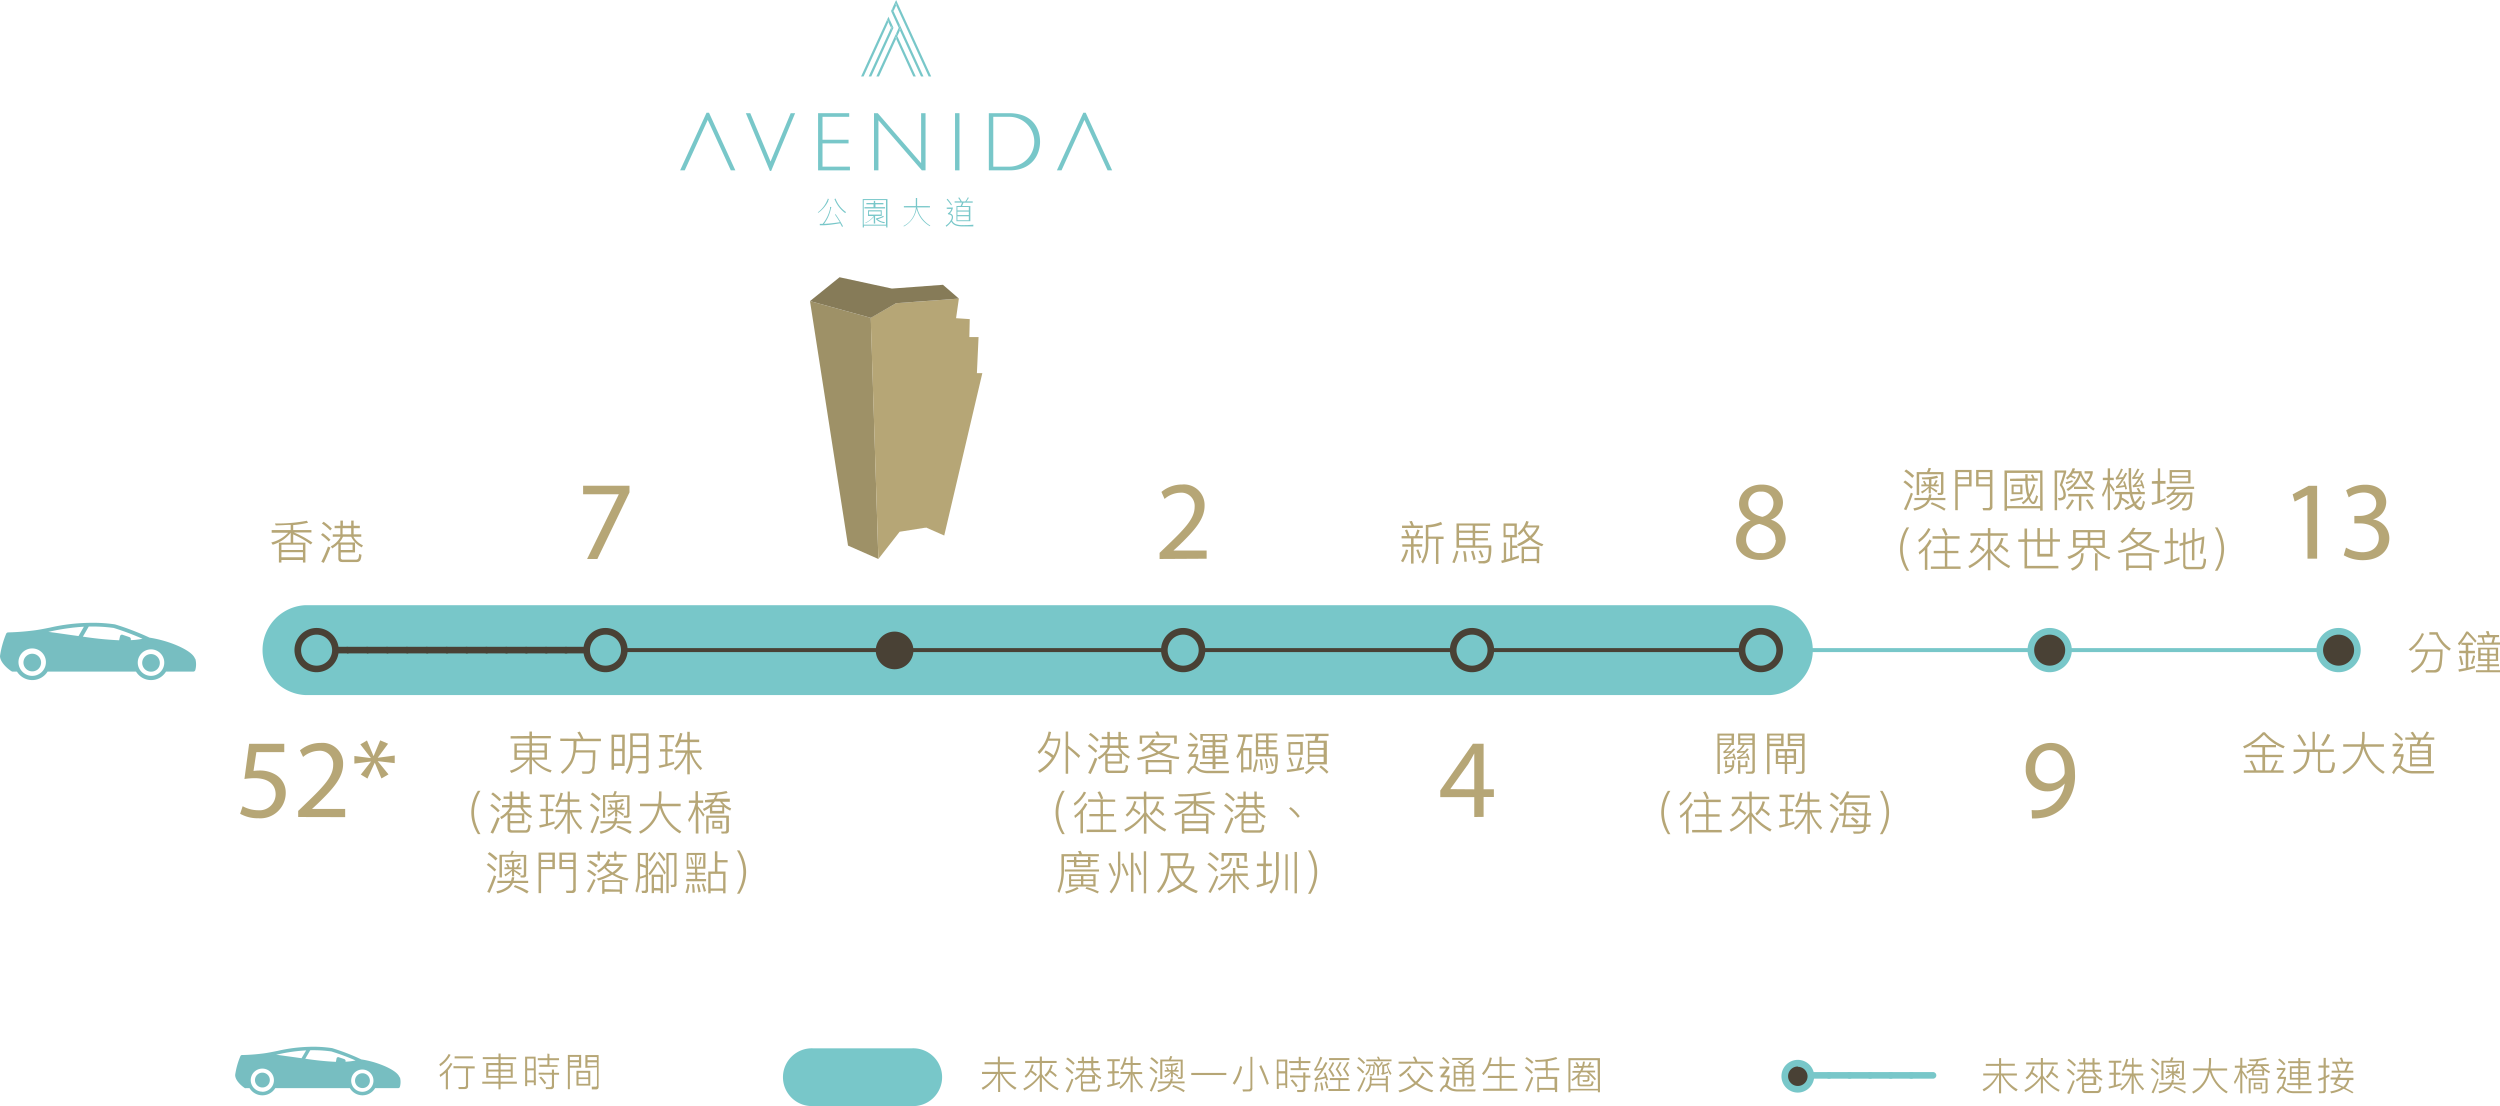 <svg xmlns="http://www.w3.org/2000/svg" viewBox="0 0 377.29 166.92"><defs><style>.cls-1{fill:#78c7c9;}.cls-2{fill:#b6a676;}.cls-3{fill:#494135;}.cls-4{fill:#9e9167;}.cls-5{fill:#867b58;}.cls-6{fill:#77bec1;}</style></defs><title>s03_01</title><g id="Layer_2" data-name="Layer 2"><g id="Layer_1-2" data-name="Layer 1"><rect class="cls-1" x="265.75" y="97.81" width="87.97" height="0.6"/><path class="cls-1" d="M137.61,166.92a4.36,4.36,0,1,0,0-8.71H122.73a4.36,4.36,0,1,0,0,8.71Z"/><path class="cls-2" d="M150.9,159.46v.84H153v.32H150.9v1.14h2.39v.32h-2a5.3,5.3,0,0,0,2.12,2.08l-.23.29a6,6,0,0,1-2.16-2.37h-.08v2.72h-.31v-2.72h-.08a5.24,5.24,0,0,1-2.22,2.39l-.18-.3a5,5,0,0,0,2.14-2.09H148.2v-.32h2.39v-1.14h-2v-.32h2v-.84Z"/><path class="cls-2" d="M156.92,160.42h-2.21v-.31h2.21v-.66h.32v.66h2.22v.31h-2.22v1.68a6.65,6.65,0,0,0,2.52,2.15l-.17.29a6.94,6.94,0,0,1-2.35-2v2.23h-.32v-2.2a6.78,6.78,0,0,1-2.32,2l-.17-.29a6.24,6.24,0,0,0,2.49-2.16Zm-2.09,2.24-.2-.25a3.2,3.2,0,0,0,1.07-1.73l.3,0a4.24,4.24,0,0,1-.32.87,4.72,4.72,0,0,1,.81.6l-.18.27a4.7,4.7,0,0,0-.78-.62A3.44,3.44,0,0,1,154.83,162.66Zm3-.17-.2-.25a2.82,2.82,0,0,0,.93-1.55l.3.05a3.58,3.58,0,0,1-.29.82,4.87,4.87,0,0,1,.92.72l-.18.27a4.43,4.43,0,0,0-.88-.74A3,3,0,0,1,157.88,162.49Z"/><path class="cls-2" d="M162,161.88l-.23.22a6.87,6.87,0,0,0-1-.85L161,161A7.21,7.21,0,0,1,162,161.88Zm0,1a16.73,16.73,0,0,1-.83,2l-.32-.14a15.78,15.78,0,0,0,.86-1.93Zm.18-2.4-.21.23a6.85,6.85,0,0,0-1.06-.89l.23-.22A6.38,6.38,0,0,1,162.18,160.46Zm1.08-.36v-.65h.32v.65h1.1v-.65H165v.65h.78v.31H165v.78h1v.31h-1a2.55,2.55,0,0,0,1.2,1.08l-.12.27a2.92,2.92,0,0,1-1.38-1.35h-1a2.72,2.72,0,0,1-.45.72h2v1.27h-1.81v.67c0,.16.09.25.27.25h1.64a.3.3,0,0,0,.28-.15,1.67,1.67,0,0,0,.1-.58l.3.1a2,2,0,0,1-.12.64.47.47,0,0,1-.48.29h-1.82c-.33,0-.48-.15-.48-.45v-1.88a4.49,4.49,0,0,1-.78.61l-.18-.28a2.84,2.84,0,0,0,1.24-1.21h-1v-.31h1v-.78h-.73v-.31Zm1.56,3.11v-.71h-1.5v.71Zm-.14-2v-.78h-1.1v.78Z"/><path class="cls-2" d="M167.86,161.66v-1.51h-.76v-.3H169v.3h-.81v1.51h.67v.3h-.67v1.55c.29-.09.57-.17.85-.27v.31a13.67,13.67,0,0,1-1.89.5l-.08-.3.8-.17V162h-.66v-.3Zm1.49-.2-.27-.17a5.81,5.81,0,0,0,.66-1.72l.3.07a7.23,7.23,0,0,1-.23.78h.81v-1h.32v1h1.2v.31h-1.2v1.06h1.43v.3h-1.18a4.58,4.58,0,0,0,1.33,1.95l-.21.26a5.56,5.56,0,0,1-1.37-2.21h0v2.74h-.32v-2.74h0a4.7,4.7,0,0,1-1.54,2.25l-.16-.27a4.36,4.36,0,0,0,1.46-2h-1.27v-.3h1.53v-1.06h-.92A4.93,4.93,0,0,1,169.35,161.46Z"/><path class="cls-2" d="M174.68,161.82l-.22.23a6.55,6.55,0,0,0-1-.86l.23-.22A5.74,5.74,0,0,1,174.68,161.82Zm0,.81a16.88,16.88,0,0,1-.86,2.11l-.3-.12a19.06,19.06,0,0,0,.88-2.1Zm.14-2.24-.22.23a6.55,6.55,0,0,0-1-.85l.22-.22A6.79,6.79,0,0,1,174.84,160.39Zm1.74,2.82a2.37,2.37,0,0,0,.11-.46H177c0,.17-.06.31-.1.46h1.87v.28h-2a2.21,2.21,0,0,1-.42.61,3.33,3.33,0,0,1-1.57.72l-.12-.29a3.21,3.21,0,0,0,1.46-.62,1.75,1.75,0,0,0,.31-.42h-1.63v-.28Zm.35-3.79a2.39,2.39,0,0,1-.2.49h1.78v2.57a.31.31,0,0,1-.34.35h-.35l-.07-.26h.33c.09,0,.13-.05.13-.16v-2.23h-2.78v2.65h-.31v-2.93h1.29a2.17,2.17,0,0,0,.21-.53Zm.9,1.22a6,6,0,0,1-.86.17v.68h.25a2.61,2.61,0,0,0,.3-.57l.23.09c-.09.18-.18.33-.27.48h.42v.24H177v.08a9.62,9.62,0,0,1,.85.49l-.16.22q-.41-.32-.69-.51v.61h-.28v-.68a3.57,3.57,0,0,1-.88.7l-.13-.24a3.27,3.27,0,0,0,1-.67h-.94v-.24h.41a2.56,2.56,0,0,0-.22-.38l.21-.08a2.25,2.25,0,0,1,.25.46h.31v-.65c-.27,0-.56,0-.86,0l-.09-.24a7.51,7.51,0,0,0,2-.22Zm1,3.93-.18.26a8.33,8.33,0,0,0-1.72-.85l.15-.23A9.09,9.09,0,0,1,178.8,164.57Z"/><path class="cls-2" d="M185.07,161.92v.32h-5.29v-.32Z"/><path class="cls-2" d="M187.46,161a7.44,7.44,0,0,1-1.14,2.7l-.28-.23a6.9,6.9,0,0,0,1.1-2.59Zm.13,3.73-.08-.32.89,0a.28.28,0,0,0,.31-.31v-4.61H189v4.69a.46.46,0,0,1-.52.53Zm3.9-1.2-.29.2a25.4,25.4,0,0,0-1.15-2.81l.29-.18A27.48,27.48,0,0,1,191.49,163.55Z"/><path class="cls-2" d="M194.26,164.2H194v-.42h-1v.56h-.31V159.9h1.58Zm-.31-2.54v-1.47h-1v1.47Zm0,1.83V162h-1v1.53Zm2.36-4v.64h1.45v.3h-1.45v.77h1.23v.3h-2.76v-.3H196v-.77h-1.45v-.3H196v-.64Zm.37,2.84v-.49H197v.49h.76v.3H197v1.67a.45.45,0,0,1-.49.51h-.72l-.06-.31.67,0c.19,0,.28-.11.28-.31V162.6h-2v-.3Zm-.85,1.55-.25.18a8.06,8.06,0,0,0-.79-1l.25-.16A6.89,6.89,0,0,1,195.83,163.85Z"/><path class="cls-2" d="M200.43,163l-.27.06-.1-.35a10.91,10.91,0,0,1-1.6.34l-.08-.29a.37.37,0,0,0,.14-.08,7.08,7.08,0,0,0,.88-1.22q-.5.09-1,.15l-.08-.28a.29.29,0,0,0,.13-.12,8.42,8.42,0,0,0,.81-1.73l.29.12a8.12,8.12,0,0,1-.88,1.71c.3,0,.59-.08.89-.14l.48-.89.29.12a13,13,0,0,1-1.51,2.32,7.64,7.64,0,0,0,1.15-.26c-.06-.19-.13-.36-.2-.54l.26-.08A9.22,9.22,0,0,1,200.43,163Zm-1.56.43a7.26,7.26,0,0,1-.23,1.36l-.3-.09a5,5,0,0,0,.24-1.31Zm.84,1.09-.29.06q-.07-.66-.18-1.17l.26-.07C199.58,163.65,199.65,164,199.71,164.47Zm.74-.32-.27.06a9,9,0,0,0-.26-1l.26-.09A8.68,8.68,0,0,1,200.45,164.15Zm.91-3.81a5,5,0,0,1-.58,1,6,6,0,0,1,.63,1l-.26.16a6.89,6.89,0,0,0-.69-1.14,5.29,5.29,0,0,0,.63-1.1ZM200.7,163v-.3h2.82v.3h-1.26v1.35h1.44v.3h-3.22v-.3H202V163Zm2.94-3.32v.3h-3.06v-.3Zm-1.19.66a5.18,5.18,0,0,1-.57,1,5.84,5.84,0,0,1,.63,1l-.26.15a5.88,5.88,0,0,0-.69-1.12,4.77,4.77,0,0,0,.62-1.09Zm1.13,0a6.32,6.32,0,0,1-.6,1,5.78,5.78,0,0,1,.65,1l-.27.15a7.11,7.11,0,0,0-.69-1.12,5.42,5.42,0,0,0,.63-1.08Z"/><path class="cls-2" d="M205.89,161.78l-.22.22a5.31,5.31,0,0,0-.93-.87l.23-.21A7.07,7.07,0,0,1,205.89,161.78Zm.19.88a15.51,15.51,0,0,1-.94,2.1l-.29-.13a16.35,16.35,0,0,0,1-2.08Zm-.05-2.3-.22.22a6.13,6.13,0,0,0-.93-.84l.22-.21A7.86,7.86,0,0,1,206,160.36Zm.12.54v-.25h1.3a6,6,0,0,1-.09,1.4.34.34,0,0,1-.31.26h-.28l-.07-.22H207c.11,0,.17-.08.19-.23a5.76,5.76,0,0,0,.05-1h-.37a3.2,3.2,0,0,1-.21.83,1.79,1.79,0,0,1-.47.61l-.17-.2a1.59,1.59,0,0,0,.43-.52,2.87,2.87,0,0,0,.19-.72Zm3,1.49h.3v2.43h-.3v-1h-2.22a1.81,1.81,0,0,1-.68,1l-.23-.21a1.78,1.78,0,0,0,.71-1.54v-.62h.3v.32h2.12Zm-.87-2.5H210v.27H206.2v-.27H208a3.13,3.13,0,0,0-.21-.41l.31,0C208.13,159.57,208.2,159.72,208.27,159.89ZM207,163.05a3.52,3.52,0,0,1-.05.49h2.17V163H207Zm1-2.15a2.53,2.53,0,0,0,.51-.67l.21.13a3.32,3.32,0,0,1-.61.75v1.2h-.27V161.1a4.87,4.87,0,0,0-.57-.7l.18-.17A5.57,5.57,0,0,1,208.07,160.9Zm.9,0v1a3.79,3.79,0,0,0,.58-.22l0,.24a7,7,0,0,1-.93.29l-.1-.25c.1,0,.15-.1.15-.17v-1.1a2.21,2.21,0,0,0,1-.36l.13.23a1.22,1.22,0,0,1-.34.18A3.7,3.7,0,0,0,210,162l-.19.24a4.29,4.29,0,0,1-.52-1.43Z"/><path class="cls-2" d="M215,162a5.38,5.38,0,0,1-1.08,1.44,6.6,6.6,0,0,0,2.39,1.1l-.19.3a6.77,6.77,0,0,1-2.44-1.18,6.11,6.11,0,0,1-2.45,1.2l-.19-.28a6.39,6.39,0,0,0,2.39-1.13,5,5,0,0,1-1.11-1.37l.28-.16a4.67,4.67,0,0,0,1.07,1.32,4.79,4.79,0,0,0,1-1.37Zm-1.43-1.78a4,4,0,0,0-.37-.72l.35-.06a4.75,4.75,0,0,1,.36.78h2.35v.3h-5.19v-.3ZM213,161a7,7,0,0,1-1.67,1.53l-.21-.27a6.66,6.66,0,0,0,1.64-1.47Zm3.25,1.37-.24.23a11.84,11.84,0,0,0-1.63-1.6l.22-.21A10.92,10.92,0,0,1,216.23,162.32Z"/><path class="cls-2" d="M218.73,160.94v.25a8.4,8.4,0,0,1-.81,1.1h.85v.22a5.48,5.48,0,0,1-.34,1.24,1.58,1.58,0,0,1,.18.13,2,2,0,0,0,.6.41,3,3,0,0,0,.85.12h1.15l1.49,0-.07.31H220a3,3,0,0,1-1-.16,2,2,0,0,1-.69-.46.26.26,0,0,0-.15-.06c-.17,0-.39.26-.66.79l-.23-.2c.27-.53.54-.83.79-.89a6.16,6.16,0,0,0,.34-1.14h-1v-.25a8.76,8.76,0,0,0,.85-1.09h-1v-.29Zm0-.57-.22.21a5.79,5.79,0,0,0-.9-.86l.21-.21A7.64,7.64,0,0,1,218.72,160.37Zm2.12.21a5.71,5.71,0,0,0,1-.64h-2.69v-.28h3.12v.24a6.87,6.87,0,0,1-1.21.84l.1.09h1.21v2.69a.38.38,0,0,1-.42.43h-.5l-.07-.28h.47c.15,0,.22-.07.22-.23v-.53H221V164h-.31v-1.05h-1V164h-.3v-3.15h1.43a8,8,0,0,0-.83-.55l.19-.19A7.92,7.92,0,0,1,220.84,160.58Zm-.18.53h-1v.65h1Zm-1,1.54h1V162h-1Zm2.44-1.54H221v.65h1.08ZM221,162.65h1.08V162H221Z"/><path class="cls-2" d="M223.88,162.26l-.22-.26a4.64,4.64,0,0,0,1.17-2.41l.32.06a7.84,7.84,0,0,1-.26.93h1.41v-1.1h.31v1.1h2v.31h-2v1.48h1.87v.32h-1.87v1.61H229v.32h-5.17v-.32h2.49v-1.61h-1.78v-.32h1.78v-1.48h-1.52A4.66,4.66,0,0,1,223.88,162.26Z"/><path class="cls-2" d="M231.33,161.83l-.22.22a6.35,6.35,0,0,0-1-.89l.23-.22A7,7,0,0,1,231.33,161.83Zm.07.79a21,21,0,0,1-.89,2.13l-.31-.13a19.6,19.6,0,0,0,.91-2.12Zm0-2.3-.21.22a6.57,6.57,0,0,0-1-.8l.22-.2A7.12,7.12,0,0,1,231.45,160.32Zm1.85.86v-1a13.93,13.93,0,0,1-1.49.07l-.11-.29a9.79,9.79,0,0,0,3.2-.44l.17.27a6.9,6.9,0,0,1-1.44.35v1.07h1.74v.31h-1.74v1H235v2.29h-.32v-.33h-2.36v.35H232v-2.31h1.33v-1h-1.72v-.31Zm1.35,3v-1.35h-2.36v1.35Z"/><path class="cls-2" d="M237,164.84h-.3v-5.15h4.76v5.15h-.31v-.27H237ZM241.1,160H237v4.33h4.15Zm-3.06.88a3,3,0,0,0-.28-.49l.25-.1a2.51,2.51,0,0,1,.31.59h.45a6.13,6.13,0,0,0,.13-.67l.29,0a6,6,0,0,1-.13.64h.57a3.23,3.23,0,0,0,.29-.59l.26.09a3.22,3.22,0,0,1-.27.5h.6v.26H239a2.75,2.75,0,0,1-.18.46h1.91v.27h-.86a9.92,9.92,0,0,1,1,1l-.19.2a11.51,11.51,0,0,0-1.21-1.21h-.84a3.76,3.76,0,0,1-.3.44h1.54v.65c0,.21-.15.31-.44.33l-.53,0-.07-.25.51,0c.17,0,.25,0,.25-.15v-.35h-1.22v1q0,.18.27.18h1.11c.19,0,.31,0,.35-.1a1,1,0,0,0,.11-.42l.28.09a1,1,0,0,1-.2.6.92.92,0,0,1-.48.09h-1.26c-.31,0-.46-.12-.46-.37v-1a4.07,4.07,0,0,1-.79.57l-.15-.25a2.86,2.86,0,0,0,1.16-1h-1v-.27h1.16a3.19,3.19,0,0,0,.2-.46h-1.15v-.26Z"/><path class="cls-2" d="M302,159.68v.85h2.07v.31H302V162h2.38v.32h-2a5.45,5.45,0,0,0,2.12,2.09l-.23.29a5.91,5.91,0,0,1-2.15-2.38H302V165h-.32V162.3h-.08a5.3,5.3,0,0,1-2.21,2.4l-.18-.3a4.91,4.91,0,0,0,2.13-2.1H299.3V162h2.39v-1.14h-2v-.31h2v-.85Z"/><path class="cls-2" d="M308,160.65h-2.22v-.31H308v-.67h.31v.67h2.23v.31h-2.23v1.68a6.61,6.61,0,0,0,2.53,2.15l-.17.28a6.85,6.85,0,0,1-2.36-2V165H308v-2.21a6.62,6.62,0,0,1-2.33,2l-.17-.29a6.32,6.32,0,0,0,2.5-2.15Zm-2.1,2.23-.2-.24a3.19,3.19,0,0,0,1.07-1.74l.31.06a4.81,4.81,0,0,1-.33.86,4.52,4.52,0,0,1,.81.61l-.17.27a4.23,4.23,0,0,0-.78-.62A3.42,3.42,0,0,1,305.93,162.88Zm3.06-.16-.2-.25a3,3,0,0,0,.93-1.55l.3.05a3.81,3.81,0,0,1-.3.81,5.79,5.79,0,0,1,.93.72l-.18.28a5.29,5.29,0,0,0-.89-.75A3.07,3.07,0,0,1,309,162.72Z"/><path class="cls-2" d="M313.11,162.11l-.22.22a6.94,6.94,0,0,0-1-.85l.23-.22A6,6,0,0,1,313.11,162.11Zm0,1a17.48,17.48,0,0,1-.83,2l-.32-.14a19.4,19.4,0,0,0,.87-1.93Zm.19-2.4-.22.23A6.73,6.73,0,0,0,312,160l.22-.22A7.61,7.61,0,0,1,313.29,160.69Zm1.08-.36v-.66h.32v.66h1.09v-.66h.31v.66h.79v.3h-.79v.79h1v.3h-1a2.53,2.53,0,0,0,1.21,1.08l-.13.28a3,3,0,0,1-1.38-1.36h-1a2.77,2.77,0,0,1-.45.73h2v1.27h-1.82v.66c0,.17.1.25.27.25h1.65a.3.3,0,0,0,.27-.14,1.72,1.72,0,0,0,.1-.58l.3.1a2.41,2.41,0,0,1-.11.64.5.5,0,0,1-.48.29h-1.83a.42.42,0,0,1-.48-.46V162.6a3.7,3.7,0,0,1-.78.61l-.17-.27a2.86,2.86,0,0,0,1.24-1.22h-1v-.3h1v-.79h-.73v-.3Zm1.56,3.11v-.71h-1.51v.71Zm-.15-2v-.79h-1.09v.79Z"/><path class="cls-2" d="M319,161.88v-1.5h-.75v-.3h1.89v.3h-.82v1.5H320v.31h-.68v1.54l.85-.26v.3a13.67,13.67,0,0,1-1.89.5l-.07-.3c.27,0,.53-.1.79-.16v-1.62h-.66v-.31Zm1.49-.19-.26-.17a6.09,6.09,0,0,0,.66-1.72l.3.06c-.07.28-.15.54-.23.79h.8v-1H322v1h1.2V161H322v1h1.44v.3h-1.19a4.64,4.64,0,0,0,1.33,2l-.2.25a5.33,5.33,0,0,1-1.37-2.21h0v2.74h-.32v-2.74h0a4.59,4.59,0,0,1-1.53,2.25l-.17-.27a4.19,4.19,0,0,0,1.46-2H320.2V162h1.52v-1h-.91A7.08,7.08,0,0,1,320.45,161.69Z"/><path class="cls-2" d="M325.78,162l-.22.23a6,6,0,0,0-1-.86l.22-.22A6.28,6.28,0,0,1,325.78,162Zm0,.82A19.34,19.34,0,0,1,325,165l-.3-.13a18.14,18.14,0,0,0,.88-2.09Zm.13-2.24-.22.23a6,6,0,0,0-1-.85l.23-.22A6.2,6.2,0,0,1,325.94,160.62Zm1.75,2.81a3.27,3.27,0,0,0,.1-.45h.31a3,3,0,0,1-.09.45h1.86v.28h-2a1.92,1.92,0,0,1-.41.62,3.38,3.38,0,0,1-1.57.71l-.12-.29a3.17,3.17,0,0,0,1.45-.62,1.46,1.46,0,0,0,.32-.42h-1.64v-.28Zm.34-3.78a1.87,1.87,0,0,1-.2.49h1.79v2.57a.31.31,0,0,1-.34.34h-.35l-.07-.26h.33c.08,0,.13-.05.13-.15v-2.24h-2.79v2.65h-.31v-2.92h1.3a2.7,2.7,0,0,0,.2-.54Zm.91,1.21a4.19,4.19,0,0,1-.87.17v.68h.25a3.51,3.51,0,0,0,.31-.56l.22.09a2.63,2.63,0,0,1-.27.47H329V162h-.93V162a8.37,8.37,0,0,1,.85.49l-.15.22a8.24,8.24,0,0,0-.7-.52v.62h-.27v-.68a4.3,4.3,0,0,1-.88.7l-.14-.24a3.68,3.68,0,0,0,1-.67h-.94v-.25h.41a4.32,4.32,0,0,0-.21-.38l.21-.08a5,5,0,0,1,.25.46h.31v-.65a8,8,0,0,1-.87,0l-.08-.24a7.62,7.62,0,0,0,2-.22Zm1,3.93-.18.26a8.33,8.33,0,0,0-1.72-.85l.15-.23A10.47,10.47,0,0,1,329.9,164.79Z"/><path class="cls-2" d="M333.29,161.25a8.23,8.23,0,0,0,.08-1.13v-.45h.32v.38a7.69,7.69,0,0,1-.09,1.2h2.51v.31h-2.37a5.39,5.39,0,0,0,2.47,3.2L336,165a5.62,5.62,0,0,1-2.51-3.27,4.62,4.62,0,0,1-2.47,3.3l-.2-.26a4.32,4.32,0,0,0,2.39-3.23H331v-.31Z"/><path class="cls-2" d="M338.4,165h-.31v-3.11a6.72,6.72,0,0,1-.81,1.73l-.14-.35a5.71,5.71,0,0,0,.94-2.13h-.81v-.31h.82v-1.19h.31v1.19h.66v.31h-.66v.42a13.21,13.21,0,0,1,.8,1.08l-.18.27c-.24-.42-.44-.76-.62-1Zm1.93-4.36a2.42,2.42,0,0,0,.23-.49c-.33,0-.68,0-1.06,0l-.09-.27a10.41,10.41,0,0,0,2.55-.27l.15.25a7.58,7.58,0,0,1-1.25.23,4.55,4.55,0,0,1-.21.51h1.74v.28h-.94a2.43,2.43,0,0,0,1.14.81l-.13.28a2.89,2.89,0,0,1-.76-.46v.81h-1.82v-.77a3.73,3.73,0,0,1-.75.45l-.14-.26a3.11,3.11,0,0,0,1.15-.86h-.91v-.28Zm1,4.39-.07-.27h.44a.19.19,0,0,0,.21-.22V163h-2.25v2h-.29v-2.27h2.84v1.86a.37.37,0,0,1-.42.42Zm-.19-4.11h-.67a2.8,2.8,0,0,1-.41.49h1.46A1.75,1.75,0,0,1,341.16,160.94Zm.26.73h-1.27v.47h1.27Zm0,1.75v1h-1.28v-1Zm-.26.24h-.76v.51h.76Z"/><path class="cls-2" d="M344.9,161.16v.26a7.28,7.28,0,0,1-.77,1.1H345v.22a5.31,5.31,0,0,1-.38,1.25.64.64,0,0,1,.17.13,2.13,2.13,0,0,0,.58.43,2.31,2.31,0,0,0,.84.13h1.11l1.58,0-.07.3h-2.65a2.46,2.46,0,0,1-.94-.17,2,2,0,0,1-.66-.49.24.24,0,0,0-.15-.06c-.16,0-.37.26-.63.81l-.23-.21c.27-.54.52-.84.76-.9a5.46,5.46,0,0,0,.36-1.14h-.93v-.25a9.15,9.15,0,0,0,.8-1.09h-.95v-.3Zm0-.59-.21.22a5.33,5.33,0,0,0-.9-.84l.21-.2A5.6,5.6,0,0,1,344.91,160.57Zm1.95-.42v-.48h.3v.48h1.52v.29h-1.52v.49h1.27v2h-1.27v.54h1.65v.29h-1.65v.67h-.3v-.67h-1.67v-.29h1.67v-.54h-1.27v-2h1.27v-.49h-1.54v-.29Zm0,1.65v-.58h-1v.58Zm0,.26h-1v.6h1Zm.3-.26h1v-.58h-1Zm1,.26h-1v.6h1Z"/><path class="cls-2" d="M350,165l-.07-.31.5,0a.22.22,0,0,0,.24-.24v-1.59c-.26.1-.52.2-.79.28l-.08-.32c.29-.08.58-.17.87-.28v-1.42h-.77v-.31h.77v-1.16H351v1.16h.53v.31H351v1.28l.54-.28v.32q-.27.15-.54.27v1.82a.39.39,0,0,1-.45.44Zm3.28-2.88c-.07.19-.15.37-.22.54h2.11V163h-.63a2.22,2.22,0,0,1-.6,1.18,13.25,13.25,0,0,1,1.24.65L355,165c-.39-.23-.82-.46-1.3-.69a5.1,5.1,0,0,1-1.9.69l-.12-.29a5,5,0,0,0,1.69-.56c-.38-.18-.79-.35-1.23-.52.16-.25.3-.48.42-.71h-.84v-.31h1c.09-.2.17-.4.24-.58Zm.33-1.89H355v.29h-.45a6.17,6.17,0,0,1-.41,1.06h1v.3h-3.26v-.3h.94a6.65,6.65,0,0,0-.4-1.06H352v-.29h1.35a5.12,5.12,0,0,0-.25-.57l.33-.06A5.64,5.64,0,0,1,353.64,160.22Zm-.7,2.74a5.73,5.73,0,0,1-.35.59,11.2,11.2,0,0,1,1.08.45,2,2,0,0,0,.6-1Zm1.29-2.45h-1.51a10.72,10.72,0,0,1,.37,1.06h.75A8.89,8.89,0,0,0,354.23,160.51Z"/><path class="cls-1" d="M287.94,162.29a.5.5,0,0,1,.5-.5h0a.5.5,0,0,1,.5.5h0a.5.5,0,0,1-.5.5h0A.5.5,0,0,1,287.94,162.29Zm-3.1,0a.5.5,0,0,1,.5-.5h0a.5.5,0,0,1,.5.5h0a.5.5,0,0,1-.5.5h0A.5.5,0,0,1,284.84,162.29Zm-3.1,0a.5.5,0,0,1,.5-.5h0a.5.5,0,0,1,.5.5h0a.5.5,0,0,1-.5.5h0A.5.5,0,0,1,281.74,162.29Zm-3.1,0a.5.5,0,0,1,.5-.5h0a.5.5,0,0,1,.5.5h0a.5.5,0,0,1-.5.5h0A.5.5,0,0,1,278.64,162.29Zm-3.11,0a.5.5,0,0,1,.5-.5h0a.5.5,0,0,1,.51.5h0a.5.5,0,0,1-.51.5h0A.5.5,0,0,1,275.53,162.29Z"/><path class="cls-1" d="M291.72,162.79H273.43a.5.5,0,0,1,0-1h18.29a.5.5,0,0,1,0,1Z"/><path class="cls-3" d="M271.32,164.39a2,2,0,1,0-2-2,2,2,0,0,0,2,2"/><path class="cls-1" d="M271.32,164.89a2.47,2.47,0,1,1,2.47-2.47A2.48,2.48,0,0,1,271.32,164.89Zm0-3.94a1.47,1.47,0,1,0,1.47,1.47A1.47,1.47,0,0,0,271.32,161Z"/><path class="cls-1" d="M267.05,104.9a6.79,6.79,0,0,0,0-13.57H46.15a6.79,6.79,0,0,0,0,13.57Z"/><rect class="cls-3" x="91.38" y="97.81" width="174.78" height="0.6"/><path class="cls-3" d="M87.91,98.12a.5.5,0,0,1,.5-.5h0a.5.5,0,0,1,.5.5h0a.51.51,0,0,1-.5.5h0A.5.5,0,0,1,87.91,98.12Zm-3,0a.5.5,0,0,1,.51-.5h0a.49.49,0,0,1,.49.5h0a.5.5,0,0,1-.49.5h0A.51.51,0,0,1,84.93,98.12Zm-3,0a.5.5,0,0,1,.5-.5h0a.5.5,0,0,1,.5.5h0a.5.5,0,0,1-.5.5h0A.51.51,0,0,1,82,98.12Zm-3,0a.5.5,0,0,1,.5-.5h0a.5.5,0,0,1,.5.5h0a.5.5,0,0,1-.5.5h0A.5.5,0,0,1,79,98.12Zm-3,0a.5.5,0,0,1,.5-.5h0a.5.5,0,0,1,.5.5h0a.5.5,0,0,1-.5.5h0A.5.5,0,0,1,76,98.12Zm-3,0a.5.5,0,0,1,.5-.5h0a.5.5,0,0,1,.5.5h0a.51.51,0,0,1-.5.5h0A.5.5,0,0,1,73.05,98.12Zm-3,0a.5.5,0,0,1,.5-.5h0a.5.5,0,0,1,.5.5h0a.5.5,0,0,1-.5.5h0A.51.51,0,0,1,70.07,98.12Zm-3,0a.5.5,0,0,1,.5-.5h0a.5.5,0,0,1,.5.5h0a.5.5,0,0,1-.5.5h0A.51.51,0,0,1,67.1,98.12Zm-3,0a.5.5,0,0,1,.5-.5h0a.5.5,0,0,1,.5.5h0a.5.5,0,0,1-.5.5h0A.51.51,0,0,1,64.13,98.12Zm-3,0a.5.5,0,0,1,.5-.5h0a.5.5,0,0,1,.5.5h0a.51.51,0,0,1-.5.5h0A.5.5,0,0,1,61.16,98.12Zm-3,0a.5.5,0,0,1,.5-.5h0a.5.5,0,0,1,.5.5h0a.51.51,0,0,1-.5.5h0A.5.5,0,0,1,58.19,98.12Zm-3,0a.5.5,0,0,1,.51-.5h0a.49.49,0,0,1,.49.5h0a.5.5,0,0,1-.49.5h0A.51.51,0,0,1,55.21,98.12Zm-3,0a.5.5,0,0,1,.5-.5h0a.5.5,0,0,1,.5.5h0a.5.5,0,0,1-.5.5h0A.51.51,0,0,1,52.24,98.12Z"/><path class="cls-3" d="M91.38,98.61H49.78a.5.5,0,0,1-.5-.5.51.51,0,0,1,.5-.5h41.6a.5.5,0,0,1,.5.5A.5.5,0,0,1,91.38,98.61Z"/><path class="cls-2" d="M42.9,113.51H38.69l-.43,2.84a6.45,6.45,0,0,1,.9-.07,4.65,4.65,0,0,1,2.38.6,3.13,3.13,0,0,1,1.58,2.84A3.83,3.83,0,0,1,39,123.49a5.43,5.43,0,0,1-2.76-.68l.38-1.14a5,5,0,0,0,2.36.61,2.43,2.43,0,0,0,2.62-2.39c0-1.43-1-2.45-3.18-2.45a11.59,11.59,0,0,0-1.53.12l.71-5.31H42.9Z"/><path class="cls-2" d="M45,123.3v-.92l1.17-1.13c2.82-2.69,4.1-4.12,4.11-5.78a2,2,0,0,0-2.19-2.16,3.81,3.81,0,0,0-2.35.93l-.47-1a4.81,4.81,0,0,1,3.13-1.12,3.1,3.1,0,0,1,3.38,3.21c0,2-1.48,3.69-3.81,5.93l-.88.82v0h5v1.24Z"/><path class="cls-2" d="M58.57,112.24,57,114.36v0l2.57-.34v1.15l-2.57-.3v0l1.63,2-1.07.61-1-2.38h0l-1.11,2.4-1-.61L56,114.92v0l-2.52.32v-1.15l2.5.32v0l-1.6-2.07,1-.59,1,2.36h0l1-2.38Z"/><path class="cls-2" d="M175,84.36v-.92l1.18-1.14c2.82-2.69,4.09-4.11,4.11-5.78a2,2,0,0,0-2.19-2.16,3.76,3.76,0,0,0-2.35.94l-.47-1.06a4.86,4.86,0,0,1,3.12-1.12,3.11,3.11,0,0,1,3.39,3.21c0,2-1.48,3.69-3.81,5.94l-.88.81v0h5v1.24Z"/><path class="cls-2" d="M222.49,123.3v-3h-5.13v-1l4.93-7.06h1.61v6.87h1.55v1.17H223.9v3Zm0-4.18v-3.69c0-.58,0-1.15,0-1.73h0c-.34.64-.61,1.12-.92,1.63l-2.7,3.76v0Z"/><path class="cls-2" d="M348.22,74.7h0l-1.92,1L346,74.6l2.41-1.29h1.28v11h-1.45Z"/><path class="cls-2" d="M354.05,82.64a5,5,0,0,0,2.45.7c1.92,0,2.52-1.23,2.5-2.15,0-1.54-1.41-2.2-2.86-2.2h-.83V77.86h.83c1.09,0,2.47-.56,2.47-1.87,0-.88-.56-1.66-1.94-1.66a4.08,4.08,0,0,0-2.21.73L354.07,74a5.3,5.3,0,0,1,2.89-.85c2.17,0,3.16,1.29,3.16,2.63a2.76,2.76,0,0,1-2,2.61v0a2.88,2.88,0,0,1,2.47,2.84c0,1.77-1.38,3.31-4,3.31a5.75,5.75,0,0,1-2.88-.74Z"/><path class="cls-2" d="M262,81.55a3.17,3.17,0,0,1,2.2-3l0,0a2.74,2.74,0,0,1-1.75-2.48c0-1.75,1.48-2.94,3.42-2.94,2.14,0,3.21,1.34,3.21,2.72a2.79,2.79,0,0,1-1.82,2.58v0a3.08,3.08,0,0,1,2.23,2.86c0,1.92-1.65,3.21-3.76,3.21C263.41,84.54,262,83.17,262,81.55Zm5.95-.07c0-1.34-.93-2-2.43-2.41a2.4,2.4,0,0,0-2,2.28,2,2,0,0,0,2.21,2.11A2,2,0,0,0,268,81.48ZM263.85,76c0,1.1.83,1.7,2.11,2a2.17,2.17,0,0,0,1.68-2,1.72,1.72,0,0,0-1.87-1.8A1.76,1.76,0,0,0,263.85,76Z"/><path class="cls-2" d="M306.61,122.25a6.59,6.59,0,0,0,1.2,0,4.16,4.16,0,0,0,2.31-1.07,4.85,4.85,0,0,0,1.47-2.94h0a3.29,3.29,0,0,1-2.61,1.19,3.21,3.21,0,0,1-3.26-3.39,3.78,3.78,0,0,1,3.77-3.92c2.27,0,3.66,1.83,3.66,4.65a7,7,0,0,1-1.9,5.19,5.59,5.59,0,0,1-3.22,1.48,7,7,0,0,1-1.37.08Zm.54-6.36a2.13,2.13,0,0,0,2.12,2.35,2.48,2.48,0,0,0,2.18-1.16.91.91,0,0,0,.14-.54c0-1.89-.7-3.33-2.26-3.33C308.05,113.21,307.15,114.33,307.15,115.89Z"/><path class="cls-2" d="M43.87,80v-.79c-.7,0-1.45.08-2.26.08L41.5,79a23.45,23.45,0,0,0,4.81-.41l.18.3a14.09,14.09,0,0,1-2.24.35V80H47v.36H44.36a14.55,14.55,0,0,1,2.79,1.52l-.25.29a13.73,13.73,0,0,0-2.65-1.52v1.25h1.84v3h-.37v-.39H42.47v.39h-.38v-3h1.78V80.4h0a5.36,5.36,0,0,1-2.72,1.81l-.21-.34a5.3,5.3,0,0,0,2.55-1.47H41V80Zm1.85,3v-.8H42.47v.8Zm0,1.1v-.76H42.47v.76Z"/><path class="cls-2" d="M49.87,81.46l-.26.26a7.89,7.89,0,0,0-1.17-1l.27-.26A8,8,0,0,1,49.87,81.46Zm0,1.16a22.65,22.65,0,0,1-1,2.33l-.38-.17a18.61,18.61,0,0,0,1-2.29Zm.22-2.84-.26.27A7.35,7.35,0,0,0,48.58,79l.26-.26A8,8,0,0,1,50.08,79.78Zm1.28-.43v-.78h.38v.78H53v-.78h.37v.78h.93v.36h-.93v.93h1.15V81H53.34a3,3,0,0,0,1.43,1.29l-.16.32A3.53,3.53,0,0,1,53,81H51.76a3.31,3.31,0,0,1-.54.87h2.36v1.5H51.43v.79a.28.28,0,0,0,.32.3h2a.37.37,0,0,0,.33-.18,2.13,2.13,0,0,0,.11-.68l.36.12a2.48,2.48,0,0,1-.14.75.58.58,0,0,1-.57.35H51.63c-.38,0-.57-.19-.57-.54V82.05a5,5,0,0,1-.93.72l-.2-.32A3.41,3.41,0,0,0,51.4,81H50.22v-.36h1.14v-.93H50.5v-.36ZM53.21,83V82.2H51.43V83ZM53,80.64v-.93h-1.3v.93Z"/><path class="cls-2" d="M79.9,111.07v-.67h.38v.67h2.85v.36H80.28v.75h2.26v2.47H80.68a5.12,5.12,0,0,0,2.57,1.59l-.17.35a5.46,5.46,0,0,1-2.74-1.94h-.06v2.19H79.9v-2.19h-.07a5.19,5.19,0,0,1-2.67,2l-.21-.34a5.3,5.3,0,0,0,2.55-1.63H77.63v-2.47H79.9v-.75H77.06v-.36Zm0,1.44H78v.75h1.9Zm-1.9,1.8h1.9v-.74H78Zm4.17-1.8H80.28v.75h1.89Zm-1.89,1.8h1.89v-.74H80.28Z"/><path class="cls-2" d="M87.67,111.49a5.19,5.19,0,0,0-.54-.95l.36-.14a6.5,6.5,0,0,1,.56,1.09h2.64v.37H87c0,.29,0,.72-.07,1.3,0,0,0,0,0,.07h2.92a19.15,19.15,0,0,1-.13,2.55,1,1,0,0,1-1,1l-.81,0-.12-.36.89,0c.4,0,.65-.31.73-.85,0-.34.06-1,.06-2H86.85a5.11,5.11,0,0,1-.51,1.59,6.38,6.38,0,0,1-1.43,1.63l-.28-.27a5.66,5.66,0,0,0,1.5-1.76,5.58,5.58,0,0,0,.42-1.83c0-.5,0-.86,0-1.1h-2v-.37Z"/><path class="cls-2" d="M94.27,115.59h-1.6v.58h-.38v-5.3h2ZM93.9,113v-1.77H92.67V113Zm0,2.21v-1.84H92.67v1.84Zm.77,1.61-.3-.28a4.61,4.61,0,0,0,.74-2.62v-3.25h2.77v5.49a.51.51,0,0,1-.57.57h-.93l-.11-.36h.91c.21,0,.32-.12.32-.35v-1.59h-2A4.71,4.71,0,0,1,94.67,116.83Zm.82-2.92v.18h2v-1.33h-2Zm2-2.86h-2v1.36h2Z"/><path class="cls-2" d="M100.4,113.06v-1.79h-.9v-.35h2.24v.35h-1v1.79h.79v.36h-.79v1.83l1-.31v.36a15.36,15.36,0,0,1-2.25.59l-.09-.35,1-.2v-1.92h-.79v-.36Zm1.76-.23-.31-.21a7.14,7.14,0,0,0,.78-2l.36.07c-.08.33-.18.64-.27.93h1v-1.18h.38v1.18h1.42V112h-1.42v1.25h1.7v.36h-1.4a5.45,5.45,0,0,0,1.57,2.32l-.24.3a6.45,6.45,0,0,1-1.63-2.62h0v3.25h-.38v-3.25h0a5.64,5.64,0,0,1-1.82,2.67l-.2-.32a5.07,5.07,0,0,0,1.73-2.35h-1.5v-.36h1.81V112h-1.09A5.83,5.83,0,0,1,102.16,112.83Z"/><path class="cls-2" d="M72.51,119.34a6.61,6.61,0,0,0-.67,1.45,5.64,5.64,0,0,0,0,3.63,7.14,7.14,0,0,0,.67,1.46h-.39a6.23,6.23,0,0,1-.69-1.45,5.83,5.83,0,0,1-.3-1.82,5.74,5.74,0,0,1,.3-1.82,6,6,0,0,1,.69-1.45Z"/><path class="cls-2" d="M75.41,122.33l-.26.26a7.34,7.34,0,0,0-1.17-1l.27-.26A7.44,7.44,0,0,1,75.41,122.33Zm0,1.16a21.56,21.56,0,0,1-1,2.32l-.38-.16a21.07,21.07,0,0,0,1-2.29Zm.22-2.84-.26.26a9.6,9.6,0,0,0-1.24-1.06l.26-.26A8,8,0,0,1,75.62,120.65Zm1.28-.43v-.78h.38v.78h1.3v-.78H79v.78h.93v.36H79v.93H80.1v.36H78.88a3,3,0,0,0,1.43,1.28l-.16.32a3.47,3.47,0,0,1-1.63-1.6H77.3a3.11,3.11,0,0,1-.54.86h2.36v1.51H77V125c0,.2.11.3.32.3h1.95a.38.38,0,0,0,.33-.17,2.28,2.28,0,0,0,.11-.69l.36.12a3,3,0,0,1-.14.76.59.59,0,0,1-.57.34H77.17c-.39,0-.57-.18-.57-.54v-2.22a5,5,0,0,1-.93.72l-.2-.33a3.4,3.4,0,0,0,1.47-1.44H75.76v-.36H76.9v-.93H76v-.36Zm1.85,3.68v-.84H77v.84Zm-.17-2.39v-.93h-1.3v.93Z"/><path class="cls-2" d="M82.36,122.06v-1.79h-.9v-.35H83.7v.35h-1v1.79h.8v.36h-.8v1.83l1-.31v.36a16.16,16.16,0,0,1-2.24.6l-.09-.36,1-.2v-1.92h-.79v-.36Zm1.76-.23-.31-.2a7.33,7.33,0,0,0,.78-2l.36.08c-.09.32-.18.63-.28.93h1v-1.19H86v1.19h1.43V121H86v1.25h1.71v.36h-1.4a5.45,5.45,0,0,0,1.57,2.32l-.24.3A6.45,6.45,0,0,1,86,122.57h0v3.25h-.37v-3.25h0a5.59,5.59,0,0,1-1.83,2.67l-.19-.32a5.14,5.14,0,0,0,1.73-2.35h-1.5v-.36h1.81V121H84.54A8.79,8.79,0,0,1,84.12,121.83Z"/><path class="cls-2" d="M90.45,122.25l-.27.27a7.89,7.89,0,0,0-1.17-1l.26-.26A7.27,7.27,0,0,1,90.45,122.25Zm0,1a22.87,22.87,0,0,1-1,2.5l-.35-.15a20.78,20.78,0,0,0,1-2.49Zm.16-2.66-.27.28a7,7,0,0,0-1.18-1l.26-.27A8.44,8.44,0,0,1,90.64,120.56Zm2.06,3.34a3.27,3.27,0,0,0,.13-.54h.36a3,3,0,0,1-.11.54h2.21v.33H93a2.34,2.34,0,0,1-.49.73,4.08,4.08,0,0,1-1.87.85l-.14-.35a3.64,3.64,0,0,0,1.72-.73,1.79,1.79,0,0,0,.38-.5H90.62v-.33Zm.42-4.49a3,3,0,0,1-.24.58H95V123a.36.36,0,0,1-.4.41h-.42l-.08-.31h.39c.1,0,.16-.06.16-.19v-2.64H91.33v3.14H91V120H92.5a2.71,2.71,0,0,0,.24-.63Zm1.07,1.44a5.7,5.7,0,0,1-1,.2v.81h.3a3.73,3.73,0,0,0,.36-.68l.26.12a4.86,4.86,0,0,1-.31.56h.49v.29h-1.1v.09c.33.17.66.36,1,.58l-.19.26c-.32-.25-.59-.45-.82-.61v.73h-.32v-.8a5,5,0,0,1-1,.83l-.16-.29a3.84,3.84,0,0,0,1.17-.79H91.69v-.29h.49c-.09-.17-.18-.32-.26-.45l.25-.1a4.1,4.1,0,0,1,.3.55h.37v-.77c-.33,0-.67,0-1,0l-.1-.29a8.78,8.78,0,0,0,2.32-.26Zm1.14,4.66-.21.31a10,10,0,0,0-2.05-1l.19-.27A11.6,11.6,0,0,1,95.33,125.51Z"/><path class="cls-2" d="M99.34,121.3a9.42,9.42,0,0,0,.11-1.33v-.54h.38v.45a9,9,0,0,1-.11,1.42h3v.38H99.88a6.39,6.39,0,0,0,2.94,3.79l-.23.31a6.66,6.66,0,0,1-3-3.87,5.49,5.49,0,0,1-2.93,3.91l-.23-.31a5.13,5.13,0,0,0,2.83-3.83H96.59v-.38Z"/><path class="cls-2" d="M105.41,125.79H105V122.1a7.82,7.82,0,0,1-1,2l-.16-.41a7,7,0,0,0,1.12-2.52h-1v-.37h1v-1.41h.37v1.41h.79v.37h-.79v.49c.31.37.63.8,1,1.28l-.22.32a12.56,12.56,0,0,0-.74-1.19Zm2.29-5.18A2.76,2.76,0,0,0,108,120c-.39,0-.8,0-1.25,0l-.11-.31a13.06,13.06,0,0,0,3-.32l.17.3a9,9,0,0,1-1.48.26,4.6,4.6,0,0,1-.25.61h2.06V121H109a3,3,0,0,0,1.35,1l-.16.33a4.21,4.21,0,0,1-.9-.55v1h-2.15v-.93a4.4,4.4,0,0,1-.89.54l-.17-.31a3.8,3.8,0,0,0,1.37-1H106.4v-.34Zm1.21,5.2-.09-.32.53,0c.17,0,.25-.09.25-.26v-1.82h-2.67v2.38h-.35v-2.7H110v2.21a.43.43,0,0,1-.49.49Zm-.23-4.86h-.79a3.86,3.86,0,0,1-.49.58h1.74A2.44,2.44,0,0,1,108.68,121Zm.32.86h-1.51v.56H109Zm0,2.07v1.18H107.5v-1.18Zm-.31.29h-.9v.61h.9Z"/><path class="cls-2" d="M74.89,131.25l-.26.27a7.53,7.53,0,0,0-1.18-1l.27-.26A7.68,7.68,0,0,1,74.89,131.25Zm0,1a22.86,22.86,0,0,1-1,2.5l-.36-.15a21.42,21.42,0,0,0,1-2.48Zm.16-2.66-.26.28a7.09,7.09,0,0,0-1.19-1l.27-.27A7.78,7.78,0,0,1,75.08,129.56Zm2.07,3.34a4.27,4.27,0,0,0,.13-.54h.36a4.29,4.29,0,0,1-.11.54h2.21v.33H77.41a2.55,2.55,0,0,1-.5.73,3.93,3.93,0,0,1-1.86.85l-.14-.34a3.79,3.79,0,0,0,1.72-.74,2.07,2.07,0,0,0,.38-.5H75.07v-.33Zm.41-4.49a2.29,2.29,0,0,1-.24.58h2.12v3a.37.37,0,0,1-.41.41h-.41l-.08-.31.39,0c.1,0,.15-.07.15-.19v-2.65h-3.3v3.14h-.37V129H77a2.82,2.82,0,0,0,.24-.63Zm1.07,1.44a5.53,5.53,0,0,1-1,.2v.81h.31a3.32,3.32,0,0,0,.35-.67l.27.11a3.73,3.73,0,0,1-.32.56h.5v.29H77.6v.09a9.76,9.76,0,0,1,1,.59l-.18.26a8.5,8.5,0,0,0-.83-.61v.72h-.32v-.8a4.69,4.69,0,0,1-1,.83l-.16-.29a4,4,0,0,0,1.17-.79H76.13v-.29h.49a3.14,3.14,0,0,0-.26-.45l.26-.1a3.19,3.19,0,0,1,.29.55h.37v-.77c-.32,0-.66,0-1,0l-.1-.29a8.87,8.87,0,0,0,2.33-.26Zm1.15,4.66-.21.31a10.53,10.53,0,0,0-2-1l.18-.27A12.44,12.44,0,0,1,79.78,134.51Z"/><path class="cls-2" d="M83.74,131.17H81.66v3.62h-.38v-6.12h2.46ZM83.36,129h-1.7v.77h1.7Zm-1.7,1.84h1.7v-.76h-1.7Zm2.77.33v-2.5h2.46v5.52a.5.5,0,0,1-.56.58c-.28,0-.55,0-.83,0l-.1-.35c.29,0,.56,0,.79,0s.32-.12.32-.35v-2.9ZM86.51,129H84.8v.77h1.71Zm-1.71,1.84h1.71v-.76H84.8Z"/><path class="cls-2" d="M89.87,132.81a15.13,15.13,0,0,1-.94,1.89l-.37-.16a15.08,15.08,0,0,0,1-1.86ZM90,132l-.26.26a8.5,8.5,0,0,0-1.14-.78l.26-.25A7.27,7.27,0,0,1,90,132Zm.18-3v-.5h.36v.5h.88v.32h-.88v.55h-.36v-.55H88.61v-.32Zm0,1.64-.26.26a7.67,7.67,0,0,0-1.11-.8l.27-.25A7.68,7.68,0,0,1,90.22,130.57Zm1.92-.86a3.45,3.45,0,0,1-.28.54H94v.27a4.11,4.11,0,0,1-1.25,1.28,8,8,0,0,0,2.12.72l-.22.32A7,7,0,0,1,92.4,132a8.75,8.75,0,0,1-2.11.89l-.22-.29a9.24,9.24,0,0,0,2-.8,4.29,4.29,0,0,1-.85-.78,5.64,5.64,0,0,1-.89.68l-.23-.29a3.72,3.72,0,0,0,1.67-1.77Zm1.78,5.11h-.35v-.31H91.23v.31h-.35v-2.06h3Zm-.35-.64V133.1H91.23v1.08Zm-1.17-2.56a4.43,4.43,0,0,0,1.14-1H91.63l-.17.2A3.81,3.81,0,0,0,92.4,131.62Zm.65-3.19v.5h1.56v.32H93.05v.55h-.36v-.55H91.8v-.32h.89v-.5Z"/><path class="cls-2" d="M97.8,134.32a.4.4,0,0,1-.46.45h-.43l-.1-.34.42,0c.15,0,.22-.09.22-.24v-1.83a6.59,6.59,0,0,1-.88.24,6.44,6.44,0,0,1-.41,2.13l-.27-.24a7.64,7.64,0,0,0,.36-2.45v-3.32H97.8ZM97.45,132V131a8.47,8.47,0,0,0-.86-.25v1.56A7,7,0,0,0,97.45,132Zm0-1.41v-1.55h-.86v1.3A7.2,7.2,0,0,1,97.45,130.63ZM99,128.78a8.8,8.8,0,0,1-.91,1.25l-.26-.25a7.16,7.16,0,0,0,.89-1.2Zm.37,1.2c.38.54.76,1.13,1.13,1.75l-.23.25c-.38-.68-.72-1.23-1-1.66a10.29,10.29,0,0,1-1.21,1.8l-.2-.28A10.55,10.55,0,0,0,99.1,130Zm.67,4.81h-.34v-.41h-1v.41h-.35V132h1.7Zm-.34-.75v-1.7h-1V134Zm.73-4.34-.26.26a7.16,7.16,0,0,0-.9-1.19l.24-.22A8.42,8.42,0,0,1,100.45,129.7Zm.86,4.18-.1-.35.34,0c.15,0,.23-.06.23-.19v-4.29h-.85v5.74h-.34v-6.07h1.53v4.69a.4.4,0,0,1-.45.45Z"/><path class="cls-2" d="M104.05,133.43a5.11,5.11,0,0,1-.28,1.38l-.32-.1a4.65,4.65,0,0,0,.3-1.32Zm.83-1.72v-.6h-1.25v-2.39h2.83v2.39h-1.24v.6h1.17V132h-1.17v.65h1.34V133h-3v-.35h1.36V132H103.7v-.33Zm0-2.69h-1v1.78h1Zm-.21,1.43-.24.05a7.3,7.3,0,0,0-.28-1.07l.23-.08A9.6,9.6,0,0,1,104.69,130.45Zm.16,4.27-.32,0a12.71,12.71,0,0,0-.07-1.29l.3,0C104.8,133.75,104.83,134.18,104.85,134.72Zm1.29-5.7h-1v1.78h1Zm-.4,5.59-.32.07a10.22,10.22,0,0,0-.22-1.21l.29-.06A12,12,0,0,1,105.74,134.61Zm.15-5.26a5.69,5.69,0,0,1-.27,1.17l-.23-.09a5.75,5.75,0,0,0,.26-1.14Zm.66,5.12-.3.11c-.09-.4-.2-.79-.32-1.16l.28-.09C106.35,133.75,106.46,134.12,106.55,134.47Zm1.74-6v1.33h1.54v.35h-1.54v1.38h1.22v3.29h-.36v-.39h-1.88v.39h-.36v-3.29h1v-3.06Zm.86,5.61v-2.2h-1.88v2.2Z"/><path class="cls-2" d="M111.6,128.34a6.23,6.23,0,0,1,.69,1.45,5.85,5.85,0,0,1,.31,1.82,6,6,0,0,1-.31,1.83,6.36,6.36,0,0,1-.69,1.44h-.38a7.1,7.1,0,0,0,.66-1.46,5.82,5.82,0,0,0,.3-1.81,5.88,5.88,0,0,0-.3-1.82,6.79,6.79,0,0,0-.66-1.45Z"/><path class="cls-2" d="M159,114a6.17,6.17,0,0,0,.71-2.21h-1.5a5.67,5.67,0,0,1-1.36,2l-.26-.32a5.78,5.78,0,0,0,1.66-3.07l.38.07a8.34,8.34,0,0,1-.28,1H160v.34a6.16,6.16,0,0,1-3.09,4.82l-.26-.33a6,6,0,0,0,2.09-1.94,5.5,5.5,0,0,0-1.15-.81l.21-.3A5.86,5.86,0,0,1,159,114Zm2.2-3.6v2.14a23,23,0,0,1,1.82,1.51l-.24.34a17.23,17.23,0,0,0-1.58-1.43v3.81h-.37v-6.37Z"/><path class="cls-2" d="M165.6,113.33l-.27.26a8.53,8.53,0,0,0-1.17-1l.27-.26A8.2,8.2,0,0,1,165.6,113.33Zm0,1.16a18.94,18.94,0,0,1-1,2.33l-.38-.17a18.68,18.68,0,0,0,1-2.29Zm.23-2.84-.26.27a7.9,7.9,0,0,0-1.25-1.06l.27-.26A8.5,8.5,0,0,1,165.81,111.65Zm1.28-.43v-.77h.38v.77h1.29v-.77h.37v.77h.94v.36h-.94v.93h1.15v.37h-1.22a3.06,3.06,0,0,0,1.43,1.28l-.15.32a3.46,3.46,0,0,1-1.63-1.6h-1.23a3.7,3.7,0,0,1-.53.86h2.35v1.5h-2.15V116a.28.28,0,0,0,.32.3h1.95a.35.35,0,0,0,.33-.18,2,2,0,0,0,.12-.68l.36.12a2.84,2.84,0,0,1-.14.75.58.58,0,0,1-.57.35h-2.17c-.38,0-.57-.19-.57-.54v-2.23a4.81,4.81,0,0,1-.92.72l-.21-.32a3.4,3.4,0,0,0,1.47-1.44H166v-.37h1.14v-.93h-.87v-.36Zm1.85,3.69v-.84h-1.79v.84Zm-.18-2.4v-.93h-1.29v.93Z"/><path class="cls-2" d="M174.34,111.63c-.11.18-.24.36-.36.52h2.64v.31a4.32,4.32,0,0,1-1.34,1.12,8.36,8.36,0,0,0,2.7.64l-.09.35a8.5,8.5,0,0,1-3-.79,12.86,12.86,0,0,1-3.15.94l-.15-.35a13.16,13.16,0,0,0,2.93-.79,7,7,0,0,1-1.13-.8,6.49,6.49,0,0,1-.92.69l-.24-.29a5.18,5.18,0,0,0,1.74-1.64Zm3.25.62h-.39v-.91h-4.83v.91H172V111h2.62a4.68,4.68,0,0,0-.29-.55l.41-.07a5.23,5.23,0,0,1,.27.62h2.59Zm-.78,4.58h-.38v-.31h-3.15v.31h-.38V114.7h3.91Zm-.38-.66v-1.12h-3.15v1.12Zm-.26-3.69h-2.49l-.06.07a6,6,0,0,0,1.27.85A4.3,4.3,0,0,0,176.17,112.48Z"/><path class="cls-2" d="M180.76,112.21v.3a9.25,9.25,0,0,1-.91,1.3h1v.26a8.15,8.15,0,0,1-.43,1.49.81.81,0,0,1,.2.14,2.47,2.47,0,0,0,.71.48,3.19,3.19,0,0,0,1,.15h1.34l1.83,0-.08.36h-3.12a3.29,3.29,0,0,1-1.12-.19,2.27,2.27,0,0,1-.8-.54.32.32,0,0,0-.19-.07c-.19,0-.44.31-.77.94l-.27-.25q.48-.94.93-1a7.08,7.08,0,0,0,.41-1.36h-1.09v-.29a9.67,9.67,0,0,0,1-1.29h-1.12v-.35Zm0-.69-.25.25a7.75,7.75,0,0,0-1.08-1l.25-.23A7.05,7.05,0,0,1,180.73,111.52Zm4.5.23h-.35V112h-1.47v.49h1.52v2h-1.52V115h1.93v.31h-1.93v.76H183v-.76h-1.91V115H183v-.53h-1.51v-2H183V112h-1.45v-.31H183v-.65h-1.48v.73h-.37v-1h4ZM183,113.36v-.55h-1.15v.55Zm0,.29h-1.15v.54H183Zm.37-2h1.46v-.65h-1.46Zm0,1.66h1.15v-.55h-1.15Zm1.15.29h-1.15v.54h1.15Z"/><path class="cls-2" d="M186.81,111.21v-.37H189v.37h-1a9.07,9.07,0,0,1-.43,1.69h1.3v3.23h-1.22v.44h-.35v-3a8.48,8.48,0,0,1-.52.88l-.2-.31a7.56,7.56,0,0,0,1.05-2.9Zm1.7,4.57v-2.54h-.88v2.54Zm1.31-1.12a12.83,12.83,0,0,1-.43,1.88l-.32-.12a11.64,11.64,0,0,0,.45-1.83Zm3-.82a7.57,7.57,0,0,1-.23,2.57.93.93,0,0,1-.87.37h-.56l-.08-.34.57,0c.41,0,.65-.16.72-.46a10.28,10.28,0,0,0,.1-1.83h-2.94v-3.46h3.25V111h-1.34v.71h1.22v.33h-1.22v.74h1.24v.33h-1.24v.7ZM189.87,111v.71h1.2V111Zm0,1.78h1.2v-.74h-1.2Zm0,1h1.2v-.7h-1.2Zm.71,2.46-.31,0a11.09,11.09,0,0,0-.17-1.68l.29,0A9.79,9.79,0,0,1,190.58,116.3Zm.79-.34-.31,0a5,5,0,0,0-.21-1.39l.28,0A5.78,5.78,0,0,1,191.37,116Zm.86-.33-.28.1a11.51,11.51,0,0,0-.36-1.18l.28-.08C192,114.89,192.14,115.28,192.23,115.63Z"/><path class="cls-2" d="M196.8,116.1a21.94,21.94,0,0,1-2.56.43l-.05-.36c.53-.06,1-.13,1.49-.2a17.34,17.34,0,0,0,.51-1.71l.33.12a13.42,13.42,0,0,1-.46,1.53l.74-.16Zm-.05-5.28v.36h-2.54v-.36Zm-.14,1.15v1.94h-2.16V112Zm-1.39,3.64-.31.08a10.1,10.1,0,0,0-.42-1.28l.3-.1A9.9,9.9,0,0,1,195.22,115.61Zm1-3.3h-1.47v1.27h1.47Zm2.16,3.47a5.43,5.43,0,0,1-1.25,1.06l-.22-.29a4.8,4.8,0,0,0,1.2-1Zm0-4a3.94,3.94,0,0,0,.13-.7H197v-.35h3.5v.35H199a5.1,5.1,0,0,1-.14.7h1.38v3.58h-2.86V111.8Zm1.38,1.1v-.77h-2.13v.77Zm0,1v-.71h-2.13v.71Zm0,.32h-2.13V115h2.13Zm.72,2.3-.25.26a7.35,7.35,0,0,0-1.13-1l.24-.24A7.31,7.31,0,0,1,200.54,116.55Z"/><path class="cls-2" d="M160.69,119.34a6.41,6.41,0,0,0-.66,1.46,5.86,5.86,0,0,0-.3,1.81,5.93,5.93,0,0,0,.3,1.82,6.54,6.54,0,0,0,.66,1.45h-.38a5.46,5.46,0,0,1-.69-1.44,5.53,5.53,0,0,1,0-3.65,5.52,5.52,0,0,1,.69-1.45Z"/><path class="cls-2" d="M163.91,119.6a5.22,5.22,0,0,1-1.73,2l-.12-.37a4.77,4.77,0,0,0,1.51-1.76Zm.18,1.78a6.31,6.31,0,0,1-.65,1v3.38h-.38v-3a7.87,7.87,0,0,1-.82.69l-.11-.35a5.31,5.31,0,0,0,1.63-1.92Zm4.21-.71V121h-1.85v1.85h1.67v.35h-1.67v2h2v.37H164v-.37h2.11v-2H164.4v-.35h1.68V121h-1.86v-.37Zm-1.81-.17-.34.12a7.65,7.65,0,0,0-.52-1.08l.38-.11A7.81,7.81,0,0,1,166.49,120.5Z"/><path class="cls-2" d="M172.6,120.6H170v-.37h2.63v-.78H173v.78h2.63v.37H173v2a7.79,7.79,0,0,0,3,2.55l-.2.35a8.26,8.26,0,0,1-2.79-2.34v2.65h-.38v-2.62a7.91,7.91,0,0,1-2.76,2.33l-.2-.35a7.45,7.45,0,0,0,3-2.55Zm-2.49,2.65-.23-.29a3.73,3.73,0,0,0,1.27-2.06l.36.07a5,5,0,0,1-.39,1,5.62,5.62,0,0,1,1,.71l-.21.32a5.39,5.39,0,0,0-.93-.73A3.82,3.82,0,0,1,170.11,123.25Zm3.63-.2-.24-.29a3.38,3.38,0,0,0,1.1-1.84l.36.06a4.57,4.57,0,0,1-.35,1,6.35,6.35,0,0,1,1.1.85l-.22.33a5.92,5.92,0,0,0-1.05-.89A3.06,3.06,0,0,1,173.74,123.05Z"/><path class="cls-2" d="M180.15,120.91v-.78c-.7.05-1.45.07-2.26.07l-.11-.34a24.28,24.28,0,0,0,4.81-.4l.18.3a15.37,15.37,0,0,1-2.25.34v.81h2.76v.37h-2.64a14.15,14.15,0,0,1,2.78,1.51l-.24.29a13.54,13.54,0,0,0-2.66-1.52v1.25h1.85v3H182v-.39h-3.26v.39h-.37v-3h1.78v-1.53h-.05a5.32,5.32,0,0,1-2.71,1.8l-.21-.33a5.46,5.46,0,0,0,2.55-1.47h-2.41v-.37Zm1.85,3v-.8h-3.26v.8Zm0,1.1v-.76h-3.26v.76Z"/><path class="cls-2" d="M186.15,122.33l-.27.26a8,8,0,0,0-1.17-1l.28-.25A8,8,0,0,1,186.15,122.33Zm0,1.17a23.43,23.43,0,0,1-1,2.32l-.38-.17a20.25,20.25,0,0,0,1-2.29Zm.22-2.85-.26.27a7.9,7.9,0,0,0-1.25-1.06l.27-.26A8,8,0,0,1,186.36,120.65Zm1.28-.42v-.78H188v.78h1.3v-.78h.37v.78h.93v.35h-.93v.93h1.15v.37h-1.22a3,3,0,0,0,1.43,1.28l-.16.32a3.47,3.47,0,0,1-1.63-1.6H188a3,3,0,0,1-.53.86h2.36v1.51h-2.15V125c0,.2.11.3.32.3H190a.36.36,0,0,0,.33-.17,2.19,2.19,0,0,0,.12-.69l.36.12a2.84,2.84,0,0,1-.14.75.58.58,0,0,1-.57.35h-2.16c-.39,0-.58-.18-.58-.54v-2.23a4.2,4.2,0,0,1-.92.72l-.2-.32a3.45,3.45,0,0,0,1.47-1.44H186.5v-.37h1.14v-.93h-.87v-.35Zm1.85,3.68v-.84h-1.78v.84Zm-.17-2.4v-.93H188v.93Z"/><path class="cls-2" d="M195.57,122.49a6.64,6.64,0,0,1,.58.69l-.28.24a5,5,0,0,0-.58-.7,5.76,5.76,0,0,0-.75-.69l.24-.23A5.18,5.18,0,0,1,195.57,122.49Z"/><path class="cls-2" d="M163.29,128.9h2.55v.33h-5.27v2a8.36,8.36,0,0,1-.7,3.53l-.28-.25a7.77,7.77,0,0,0,.6-3.28V128.9h2.72a3.45,3.45,0,0,0-.23-.43l.39-.07A3.39,3.39,0,0,1,163.29,128.9Zm2.57,2.32v.31h-5.17v-.31Zm-3.08,2.88a6.75,6.75,0,0,1-1.88.75l-.15-.31a6.94,6.94,0,0,0,1.82-.68Zm-.7-4.31v-.47h.36v.47h1.76v-.47h.36v.47h1.07v.31h-1.07v.76h-2.48v-.76H161v-.31Zm3.26,2.14v1.86h-4v-1.86Zm-2.2.79v-.51h-1.49v.51Zm0,.25h-1.49v.52h1.49Zm-.7-2.39h1.76v-.48h-1.76Zm1.05,2.14H165v-.51h-1.5Zm1.5.25h-1.5v.52H165Zm.85,1.58-.19.29a10.63,10.63,0,0,0-1.84-.72l.17-.25A11.25,11.25,0,0,1,165.84,134.55Z"/><path class="cls-2" d="M168.4,132.08l-.3.15a13.09,13.09,0,0,0-.83-1.87l.33-.14A13.87,13.87,0,0,1,168.4,132.08Zm.67-3.56v2.12a5.78,5.78,0,0,1-1.34,4.19l-.28-.25a5.47,5.47,0,0,0,1.27-3.94v-2.12Zm1.25,3.52-.31.16a11,11,0,0,0-.76-1.78l.31-.14A13.51,13.51,0,0,1,170.32,132Zm.73-3.35v5.9h-.37v-5.9Zm1.22,3.25-.31.16a11.48,11.48,0,0,0-.76-1.75l.31-.13A10.88,10.88,0,0,1,172.27,131.94Zm.7-3.47v6.35h-.35v-6.35Z"/><path class="cls-2" d="M175.16,129.13v-.37h4.19V129a8.39,8.39,0,0,1-.5,1.73h1.39V131a5.11,5.11,0,0,1-1.46,2.41,8.76,8.76,0,0,0,2,1.05l-.25.34a8.4,8.4,0,0,1-2.07-1.13,7.45,7.45,0,0,1-2.13,1.15l-.2-.35a6.82,6.82,0,0,0,2-1.07,4.49,4.49,0,0,1-1.45-2.38h-.18a5.78,5.78,0,0,1-1.62,3.74l-.28-.25a6.18,6.18,0,0,0,1.59-4.64v-.77Zm3.32,1.57a9.29,9.29,0,0,0,.46-1.57h-2.33v.77c0,.28,0,.55,0,.8Zm1.35.35h-2.78a4,4,0,0,0,1.41,2.13A4.73,4.73,0,0,0,179.83,131.05Z"/><path class="cls-2" d="M183.72,131.29l-.26.25a8.46,8.46,0,0,0-1.25-1.09l.25-.24A7.7,7.7,0,0,1,183.72,131.29Zm.16,1a21.65,21.65,0,0,1-1.17,2.47l-.35-.14a18.61,18.61,0,0,0,1.2-2.46Zm.06-2.63-.26.26a7.38,7.38,0,0,0-1.31-1.08l.26-.25A8.27,8.27,0,0,1,183.94,129.63Zm.27,2.56v-.36h1.86V131h.36v.82h1.88v.36H186.9a4.78,4.78,0,0,0,1.65,1.86l-.25.3a5.38,5.38,0,0,1-1.69-2.16h-.18v2.6h-.36v-2.6h-.15a5,5,0,0,1-1.93,2.23l-.2-.33a4.51,4.51,0,0,0,1.83-1.9Zm1.7-2.74a2.07,2.07,0,0,1-.36,1.16,2.62,2.62,0,0,1-1.1.65l-.22-.28a2.48,2.48,0,0,0,1-.54,1.55,1.55,0,0,0,.34-1Zm2.25.56h-.37v-.9H184.7V130h-.35v-1.27h3.81Zm-1.16-.56v1c0,.13.07.19.22.19h1.07V131H187a.34.34,0,0,1-.39-.38v-1.15Z"/><path class="cls-2" d="M190.67,130.33v-1.85h.38v1.85h.88v.38h-.88v2.47c.35-.13.69-.26,1-.41v.38a15.4,15.4,0,0,1-2.32.78l-.1-.37c.35-.07.69-.17,1-.26v-2.59h-.94v-.38Zm2.31-1.74v2.77a5,5,0,0,1-1.12,3.51l-.29-.26a4.45,4.45,0,0,0,1-3.25v-2.77Zm1.36.33v5.44H194v-5.44Zm1.39-.35v6.25h-.36v-6.25Z"/><path class="cls-2" d="M197.79,128.34a7.43,7.43,0,0,1,.69,1.45,5.7,5.7,0,0,1,0,3.65,7.16,7.16,0,0,1-.69,1.45h-.39a7.4,7.4,0,0,0,.67-1.46,5.64,5.64,0,0,0,0-3.63,6.9,6.9,0,0,0-.67-1.46Z"/><path class="cls-2" d="M212.52,83a6.31,6.31,0,0,1-.77,1.86l-.32-.2a5.43,5.43,0,0,0,.74-1.72Zm-1-1.75v-.35h.85a4.69,4.69,0,0,0-.35-.86l.33-.13a6.91,6.91,0,0,1,.37,1h.83a8.83,8.83,0,0,0,.34-1l.35.12a6,6,0,0,1-.35.87h.86v.35h-1.42v.88h1.3v.36h-1.3v2.57h-.38V82.5h-1.32v-.36h1.32v-.88ZM213,79.32a6.17,6.17,0,0,0-.31-.63l.39-.07c.09.21.19.44.29.7h1.35v.36h-3.13v-.36Zm1.51,4.82-.33.13a9.58,9.58,0,0,0-.45-1.27l.32-.09A12.22,12.22,0,0,1,214.49,84.14Zm3.14-5a6.53,6.53,0,0,1-2.09.45v1.39h2.3v.36h-.78v3.77h-.37V81.3h-1.15v.85a5.41,5.41,0,0,1-.8,2.9l-.27-.29a4.65,4.65,0,0,0,.69-2.61V79.23a6,6,0,0,0,2.29-.47Z"/><path class="cls-2" d="M220.1,83.2a9.54,9.54,0,0,1-.58,1.78l-.35-.12a8.69,8.69,0,0,0,.59-1.75Zm4.94-.89a5.83,5.83,0,0,1-.26,2.38,1.24,1.24,0,0,1-1,.34h-.61l-.08-.36.63,0c.47,0,.74-.14.82-.4a6.89,6.89,0,0,0,.12-1.61h-4.85V79h5.07v.35h-2.25v.77h1.93v.33h-1.93v.77h1.92v.33h-1.92v.79Zm-4.85-3v.77h2.06v-.77Zm0,1.87h2.06v-.77h-2.06Zm0,1.12h2.06v-.79h-2.06Zm1.16,2.47-.36,0a8.87,8.87,0,0,0-.18-1.59l.35,0A9.34,9.34,0,0,1,221.35,84.78Zm1.35-.35-.33.13A11.91,11.91,0,0,0,222,83.2l.34-.09A10.06,10.06,0,0,1,222.7,84.43Zm1.2-.36-.33.09a6,6,0,0,0-.41-1l.31-.1A6.15,6.15,0,0,1,223.9,84.07Z"/><path class="cls-2" d="M228.91,79v2.1h-.71v1.23H229v.37h-.78v1.46l1-.33v.38a23.57,23.57,0,0,1-2.56.77l-.1-.37.39-.09V81.89h.35v2.53l.61-.17V81.09h-1V79Zm-.36.36h-1.33v1.37h1.33Zm2.15-.63a4.82,4.82,0,0,1-.22.57h1.81v.29a5,5,0,0,1-1.11,1.61,5.24,5.24,0,0,0,1.75.94l-.21.3a4.64,4.64,0,0,1-1.8-1,7,7,0,0,1-1.73,1l-.24-.31a7.44,7.44,0,0,0,1.7-1,4.38,4.38,0,0,1-.72-1,6.55,6.55,0,0,1-.65.64l-.23-.3a3.75,3.75,0,0,0,1.28-1.85ZM232.28,85h-.36v-.33H230V85h-.36V82.5h2.67Zm-.36-.68V82.85H230v1.51Zm-1-3.43a4.43,4.43,0,0,0,1-1.29H230.3l-.15.22A4.21,4.21,0,0,0,230.91,80.93Z"/><path class="cls-2" d="M261.66,112.43h-.54l.15.06a4.76,4.76,0,0,1-.82.92l.8-.07.35-.39.28.1a7.08,7.08,0,0,1-1.29,1.23c.28,0,.59-.07,1-.11-.05-.14-.09-.26-.14-.38l.26-.07c.09.25.19.54.28.88l-.26.06c0-.1-.05-.18-.07-.26-.54.07-1,.14-1.49.18l-.06-.25a3.11,3.11,0,0,0,.95-.73l-.94.07-.05-.25a3.17,3.17,0,0,0,.93-1h-1.45v4.39h-.36v-6.1h2.51Zm-.34-1.42h-1.81v.44h1.81Zm-1.81,1.14h1.81v-.44h-1.81Zm1.13,2.67v.67h.77a1,1,0,0,0,0-.16v-.58h.31v.58a1.33,1.33,0,0,1-.33.92,2.23,2.23,0,0,1-1.05.5l-.18-.28a2.27,2.27,0,0,0,1-.42,1.26,1.26,0,0,0,.19-.28h-1v-1Zm2.51-2.39.15.06a5.32,5.32,0,0,1-.79.9l.82-.07.32-.37.28.1a6.64,6.64,0,0,1-1.29,1.22l1-.11c-.05-.14-.1-.25-.14-.37l.25-.07a8,8,0,0,1,.31.91l-.26.07a2.13,2.13,0,0,0-.09-.3l-1.5.16-.06-.26a3,3,0,0,0,1-.72l-1,.07-.05-.25a3,3,0,0,0,.91-1h-.7v-1.71h2.52v5.59a.45.45,0,0,1-.51.49l-.79,0-.09-.32.75,0a.25.25,0,0,0,.28-.28v-3.77Zm-.51,2.32v.74h.77v-.66h.31v.94h-1.08v1h-.34v-2Zm1.81-3.74h-1.82v.44h1.82Zm-1.82,1.14h1.82v-.43h-1.82Z"/><path class="cls-2" d="M269.17,112.6h-2.12v4.23h-.37v-6.12h2.49ZM268.8,111h-1.75v.47h1.75Zm-1.75,1.24h1.75v-.49h-1.75Zm4,.8v2.26h-1.34v1.51h-.36v-1.51H268v-2.26Zm-1.7,1v-.65h-1v.65Zm0,.32h-1V115h1Zm1.35-.32v-.65h-1v.65Zm0,.32h-1V115h1Zm-.9-1.77v-1.89h2.54v5.56c0,.35-.17.53-.5.53l-.76,0-.09-.34c.25,0,.49,0,.71,0s.26-.1.26-.31V112.6Zm2.16-1.56h-1.79v.47h1.79Zm-1.79,1.24h1.79v-.49h-1.79Z"/><path class="cls-2" d="M252.09,119.35a6.22,6.22,0,0,0-.66,1.46,5.44,5.44,0,0,0,0,3.62,6.41,6.41,0,0,0,.66,1.46h-.38a6,6,0,0,1-1-3.27,6.05,6.05,0,0,1,1-3.27Z"/><path class="cls-2" d="M255.31,119.61a5.28,5.28,0,0,1-1.73,2l-.12-.37a4.69,4.69,0,0,0,1.51-1.76Zm.17,1.78a5.61,5.61,0,0,1-.65,1v3.39h-.38v-3a8.07,8.07,0,0,1-.82.69l-.11-.36a5,5,0,0,0,1.63-1.92Zm4.21-.71v.37h-1.85v1.84h1.68v.36h-1.68v2h2v.37h-4.47v-.37h2.11v-2h-1.68v-.36h1.68v-1.84h-1.85v-.37Zm-1.8-.18-.34.13a7.71,7.71,0,0,0-.53-1.08l.38-.11A8.66,8.66,0,0,1,257.89,120.5Z"/><path class="cls-2" d="M264,120.61h-2.63v-.37H264v-.79h.37v.79H267v.37h-2.64v2a7.9,7.9,0,0,0,3,2.55l-.21.34a8.43,8.43,0,0,1-2.79-2.33v2.65H264v-2.62a7.89,7.89,0,0,1-2.76,2.32l-.2-.34a7.47,7.47,0,0,0,3-2.56Zm-2.49,2.65-.24-.29a3.83,3.83,0,0,0,1.28-2.06l.35.06a4.79,4.79,0,0,1-.38,1,6.25,6.25,0,0,1,1,.72l-.21.32a5.48,5.48,0,0,0-.93-.74A4.11,4.11,0,0,1,261.51,123.26Zm3.63-.2-.24-.29a3.48,3.48,0,0,0,1.1-1.84l.36.06a5,5,0,0,1-.35,1,5.89,5.89,0,0,1,1.1.85l-.22.32a5.84,5.84,0,0,0-1.05-.88A3.68,3.68,0,0,1,265.14,123.06Z"/><path class="cls-2" d="M269.46,122.07v-1.78h-.9v-.36h2.24v.36h-1v1.78h.8v.37h-.8v1.83c.35-.1.68-.21,1-.32v.37a16.19,16.19,0,0,1-2.24.59l-.09-.36c.32,0,.64-.12.95-.19v-1.92h-.79v-.37Zm1.76-.23-.31-.2a7.09,7.09,0,0,0,.78-2l.36.08c-.09.33-.18.64-.28.93h1v-1.18h.37v1.18h1.43V121H273.1v1.26h1.71v.36h-1.4A5.48,5.48,0,0,0,275,124.9l-.24.31a6.51,6.51,0,0,1-1.63-2.62h0v3.25h-.37v-3.25h0a5.51,5.51,0,0,1-1.83,2.66l-.19-.32a5.11,5.11,0,0,0,1.73-2.34h-1.5v-.36h1.81V121h-1.09A7.83,7.83,0,0,1,271.22,121.84Z"/><path class="cls-2" d="M277.46,122.17l-.27.28a7.25,7.25,0,0,0-1.09-.9l.26-.26A7.55,7.55,0,0,1,277.46,122.17Zm.07,1.28a18.28,18.28,0,0,1-1,2.28l-.36-.15a17.79,17.79,0,0,0,1.05-2.27Zm0-3-.27.27a6.68,6.68,0,0,0-1.09-.86l.27-.27A8.83,8.83,0,0,1,277.57,120.44Zm.71,2.26c.06-.53.09-1.08.11-1.64h3.46c0,.61,0,1.17-.06,1.64h.63v.36h-.64c0,.58,0,1-.07,1.38h.6v.34h-.63l-.06.4a.85.85,0,0,1-.4.49,2,2,0,0,1-.85.14h-.57l-.12-.34h.63a3.27,3.27,0,0,0,.57,0,.62.62,0,0,0,.38-.35s0-.14.06-.3H278c.12-.56.21-1.13.28-1.72h-.74v-.36Zm-.45-1.19-.24-.3a4.91,4.91,0,0,0,1.18-1.82l.37.09c-.07.19-.16.37-.24.55h3.32v.36h-3.51A5.37,5.37,0,0,1,277.83,121.51Zm.56,2.93h2.95c0-.34.05-.8.08-1.38h-2.81C278.55,123.57,278.48,124,278.39,124.44Zm3.09-3h-2.76c0,.47,0,.91-.08,1.31h2.79C281.45,122.31,281.47,121.87,281.48,121.39Zm-1,2.65-.24.25a6,6,0,0,0-.88-.8l.25-.23A5.68,5.68,0,0,1,280.52,124Zm.08-1.73-.24.25a6.86,6.86,0,0,0-.9-.73l.24-.23A5.89,5.89,0,0,1,280.6,122.31Z"/><path class="cls-2" d="M284.1,119.35a6.23,6.23,0,0,1,.69,1.45,5.83,5.83,0,0,1,.3,1.82,5.94,5.94,0,0,1-.3,1.83,6.36,6.36,0,0,1-.69,1.44h-.39a6.9,6.9,0,0,0,.67-1.46,5.61,5.61,0,0,0,0-3.62,6.68,6.68,0,0,0-.67-1.46Z"/><path class="cls-2" d="M341.81,110.51a7.51,7.51,0,0,0,3,2.11l-.21.32a7.87,7.87,0,0,1-2.94-2.07,9.16,9.16,0,0,1-2.94,2.08l-.21-.31a8.94,8.94,0,0,0,3-2.13Zm1.67,1.92v.34h-1.64v1.14h2.55v.35h-2.55v2h.88a9.71,9.71,0,0,0,.68-1.54l.34.13a8.4,8.4,0,0,1-.64,1.41h1.53v.36h-6v-.36h1.52a6.69,6.69,0,0,0-.62-1.36l.35-.13a7.75,7.75,0,0,1,.64,1.49h.91v-2h-2.55v-.35h2.55v-1.14h-1.64v-.34Z"/><path class="cls-2" d="M349.35,110.43v2.67h2.86v.37h-2.07v2.47c0,.23.1.34.33.34h.89a.51.51,0,0,0,.4-.15A2.69,2.69,0,0,0,352,115l.37.12a2.53,2.53,0,0,1-.29,1.32.77.77,0,0,1-.6.21h-1.07a.54.54,0,0,1-.6-.62v-2.55h-1.28v.06a3.77,3.77,0,0,1-.56,2.11,3.46,3.46,0,0,1-1.72,1.15l-.21-.33a3.19,3.19,0,0,0,1.64-1.08,3.49,3.49,0,0,0,.46-1.85v-.06h-2v-.37H349v-2.67Zm-1.3,2-.35.18a13.82,13.82,0,0,0-1-1.63l.35-.17A12.34,12.34,0,0,1,348.05,112.46Zm3.61-1.51a8.92,8.92,0,0,1-1,1.69l-.35-.18a8.87,8.87,0,0,0,.94-1.68Z"/><path class="cls-2" d="M356.39,112.32a9.71,9.71,0,0,0,.1-1.34v-.53h.38v.44a9.26,9.26,0,0,1-.1,1.43h3v.37h-2.81a6.37,6.37,0,0,0,2.93,3.79l-.23.31a6.65,6.65,0,0,1-3-3.87,5.52,5.52,0,0,1-2.93,3.91l-.24-.31a5.15,5.15,0,0,0,2.84-3.83h-2.7v-.37Z"/><path class="cls-2" d="M362.65,112.22v.3a9.25,9.25,0,0,1-.91,1.3h1v.26a7.17,7.17,0,0,1-.42,1.48.69.69,0,0,1,.21.15,2.78,2.78,0,0,0,.71.5,2.82,2.82,0,0,0,1,.15h1.35l1.77,0-.09.37h-1.63l-1.43,0a3,3,0,0,1-1.14-.19,2.6,2.6,0,0,1-.82-.56.24.24,0,0,0-.18-.08c-.2,0-.46.31-.79.94l-.27-.24c.33-.64.65-1,.95-1.06a6.18,6.18,0,0,0,.4-1.35h-1.1v-.29a10.23,10.23,0,0,0,.94-1.29h-1.12v-.35Zm0-.68-.25.25a8.39,8.39,0,0,0-1.08-1l.25-.24A7.65,7.65,0,0,1,362.63,111.54Zm1.63-.24a5,5,0,0,0-.49-.74l.35-.13a4,4,0,0,1,.53.87h1a5.2,5.2,0,0,0,.54-.91l.37.13a4.79,4.79,0,0,1-.51.78h1.3v.34h-2a4.64,4.64,0,0,1-.22.66h1.72v3.36h-3.15V112.3h1a3.23,3.23,0,0,0,.23-.66H363v-.34Zm2.14,2v-.68H364v.68Zm0,1v-.69H364v.69Zm0,.31H364v.7h2.44Z"/><path class="cls-2" d="M288.69,73.5l-.26.27a7.53,7.53,0,0,0-1.18-1l.27-.26A7.16,7.16,0,0,1,288.69,73.5Zm0,1a22.86,22.86,0,0,1-1,2.5l-.36-.15a20.84,20.84,0,0,0,1.05-2.49Zm.16-2.66-.26.28a7.09,7.09,0,0,0-1.19-1l.27-.27A7.78,7.78,0,0,1,288.88,71.81ZM291,75.15a3,3,0,0,0,.13-.54h.36a4.29,4.29,0,0,1-.11.54h2.21v.33h-2.33a2.55,2.55,0,0,1-.5.73,3.93,3.93,0,0,1-1.86.85l-.14-.35a3.69,3.69,0,0,0,1.72-.73,2,2,0,0,0,.38-.5h-1.94v-.33Zm.41-4.49a2.29,2.29,0,0,1-.24.58h2.12v3.05a.37.37,0,0,1-.41.41h-.41l-.08-.31h.39c.1,0,.15-.06.15-.19V71.57h-3.3v3.14h-.37V71.24h1.54a2.41,2.41,0,0,0,.24-.63Zm1.07,1.44a5.53,5.53,0,0,1-1,.2v.81h.31a3.32,3.32,0,0,0,.35-.67l.27.11a3.73,3.73,0,0,1-.32.56h.5v.29H291.4v.09c.33.17.67.36,1,.58l-.18.26c-.32-.25-.59-.45-.83-.61v.73h-.32v-.8a4.69,4.69,0,0,1-1,.83l-.16-.29a4,4,0,0,0,1.17-.79h-1.12v-.29h.49a4.54,4.54,0,0,0-.25-.45l.25-.1a3.19,3.19,0,0,1,.29.55h.37v-.77c-.32,0-.66,0-1,0l-.09-.29a8.84,8.84,0,0,0,2.32-.26Zm1.15,4.66-.21.31a10.53,10.53,0,0,0-2.05-1l.18-.27A12.08,12.08,0,0,1,293.58,76.76Z"/><path class="cls-2" d="M297.54,73.42h-2.08V77h-.38V70.92h2.46Zm-.38-2.17h-1.7V72h1.7Zm-1.7,1.84h1.7v-.76h-1.7Zm2.77.33v-2.5h2.46v5.52a.5.5,0,0,1-.56.58c-.28,0-.55,0-.83,0l-.1-.35c.29,0,.56,0,.79,0s.32-.12.32-.35v-2.9Zm2.08-2.17H298.6V72h1.71Zm-1.71,1.84h1.71v-.76H298.6Z"/><path class="cls-2" d="M308.27,77.07h-.38v-.35h-5v.35h-.38V71h5.73Zm-.38-.7v-5h-5v5Zm-2.24-4.16c0-.22,0-.44,0-.66H306v.66h.75a2.72,2.72,0,0,0-.28-.54l.32-.06a4.31,4.31,0,0,1,.26.6h.47v.34H306a10.85,10.85,0,0,0,.14,1.53c0,.19.06.37.1.52a7.75,7.75,0,0,0,.64-1.58l.28.15a6.71,6.71,0,0,1-.8,1.86c0,.12.08.22.12.32.14.26.26.39.37.39s.28-.33.44-1l.29.16c-.2.78-.42,1.17-.68,1.17s-.4-.15-.6-.45c-.06-.1-.1-.2-.15-.3a3.44,3.44,0,0,1-.84.79l-.19-.28A3.27,3.27,0,0,0,306,75c-.07-.21-.13-.44-.19-.7a11.87,11.87,0,0,1-.16-1.71h-2.3v-.34Zm-.37,3.13a18.76,18.76,0,0,1-1.86.32l-.05-.33a18.85,18.85,0,0,0,1.91-.3Zm-.06-2.21v1.45h-1.64V73.13Zm-.33.29h-1v.87h1Z"/><path class="cls-2" d="M311.82,71v.3c-.17.61-.38,1.24-.61,1.89a2.88,2.88,0,0,1,.56,1.45.94.94,0,0,1-.19.64,1.25,1.25,0,0,1-.88.25l-.13-.37.21,0a1,1,0,0,0,.5-.14.55.55,0,0,0,.13-.4,2.52,2.52,0,0,0-.57-1.4c.25-.7.46-1.33.61-1.89h-1V77h-.37V71Zm-.08,1.77a7.92,7.92,0,0,0,1-.31l.08.25a8.83,8.83,0,0,1-1,.34ZM313,75.52a6,6,0,0,1-.94,1.38l-.3-.22a5,5,0,0,0,.93-1.32Zm.15-4.82c0,.14-.1.27-.15.41h1.14v.26h0a4.77,4.77,0,0,0,.68,1.22,2.69,2.69,0,0,0,.64-1.13h-.86v-.35h1.23v.26a3,3,0,0,1-.79,1.5,4.35,4.35,0,0,0,1.1.87l-.21.3A4.73,4.73,0,0,1,314,71.79a4.45,4.45,0,0,1-1.91,2.31l-.22-.28a4.32,4.32,0,0,0,1.91-2.39h-.94c-.07.11-.15.21-.22.31a4,4,0,0,1,.66.31l-.16.24a4.24,4.24,0,0,0-.68-.33,4.28,4.28,0,0,1-.45.41l-.2-.26a3.15,3.15,0,0,0,1-1.45Zm2.67,3.84v.37h-1.71v2.16h-.37V74.91h-1.61v-.37ZM315,73.45v.35h-2v-.35Zm.95,3.26-.3.21a11.66,11.66,0,0,0-.85-1.4l.28-.17A10.57,10.57,0,0,1,316,76.71Z"/><path class="cls-2" d="M318.44,77h-.35V73.33a8.19,8.19,0,0,1-.71,1.7l-.16-.38a6.8,6.8,0,0,0,.85-2.19h-.72V72.1h.74V70.68h.35V72.1H319v.36h-.59v.44a12,12,0,0,1,.73,1l-.19.29c-.21-.35-.39-.63-.54-.85Zm3.65-.65,0-.07a4.8,4.8,0,0,1-1.3.71l-.15-.33a4.67,4.67,0,0,0,1.27-.69,5.2,5.2,0,0,1-.45-1.25l0-.13h-1.23c0,.18,0,.35,0,.5a5.87,5.87,0,0,1,1.11.72l-.19.29a5.91,5.91,0,0,0-1-.69l0,.17a2.09,2.09,0,0,1-1,1.42l-.23-.3a1.84,1.84,0,0,0,.88-1.29,6,6,0,0,0,.07-.82h-.71v-.35h2.23a12.14,12.14,0,0,1-.14-2v-1.6h.37v1.6a14.92,14.92,0,0,0,.13,2h1a3.52,3.52,0,0,0-.31-.5l.3-.11a3.15,3.15,0,0,1,.34.61h.6v.35h-1.87a5.54,5.54,0,0,0,.38,1.17,4.19,4.19,0,0,0,.76-.92l.27.2a4.29,4.29,0,0,1-.85,1s0,0,0,0c.24.34.47.51.67.51s.27-.33.37-1l.3.2Q323.44,77,323,77A1.24,1.24,0,0,1,322.09,76.39ZM321,73.8l-.26.07a3.75,3.75,0,0,0-.09-.39c-.38.07-.8.13-1.27.2l-.07-.28c.2-.07.51-.44.92-1.12l-.89.1-.06-.26a3.93,3.93,0,0,0,.81-1.4l.3.1a9.63,9.63,0,0,1-.69,1.26l.7-.09c.11-.2.22-.42.35-.64l.28.1a9.33,9.33,0,0,1-1.23,1.9l.78-.13c-.05-.18-.11-.35-.17-.52l.25-.08A9.34,9.34,0,0,1,321,73.8Zm2.63-.14-.27.06c0-.12-.07-.25-.11-.37-.4.07-.85.14-1.34.19l-.07-.26c.2-.07.5-.43.91-1.07l-.92.1-.06-.25c.16-.07.42-.51.81-1.35l.3.1a8.51,8.51,0,0,1-.68,1.2l.73-.09.33-.58.29.09a9.14,9.14,0,0,1-1.22,1.8c.31,0,.59-.09.84-.14l-.21-.54.26-.08A9.62,9.62,0,0,1,323.62,73.66Z"/><path class="cls-2" d="M325.65,72.58v-1.9H326v1.9h.81V73H326v2.5c.27-.1.54-.21.8-.33v.38a12.52,12.52,0,0,1-2,.66l-.1-.36c.31-.07.6-.14.89-.23V73h-.84v-.37Zm5.48.87v.34h-2.72a2.93,2.93,0,0,1-.33.53h2.79c0,.67-.05,1.2-.1,1.61a2.08,2.08,0,0,1-.28.85.92.92,0,0,1-.63.26h-.48l-.09-.35h.4a.59.59,0,0,0,.62-.38,6.33,6.33,0,0,0,.2-1.67H330a3.9,3.9,0,0,1-2.4,2.35l-.2-.3a3.63,3.63,0,0,0,2.25-2H329a3.65,3.65,0,0,1-1.83,1.51l-.21-.28a3.36,3.36,0,0,0,1.68-1.23h-.82a5.08,5.08,0,0,1-.69.5l-.22-.28a3,3,0,0,0,1.2-1.08H327v-.34Zm-.55-2.51v2h-3.15v-2Zm-.35.87v-.56h-2.45v.56Zm0,.29h-2.45v.56h2.45Z"/><path class="cls-2" d="M288.13,79.59a6.25,6.25,0,0,0-.67,1.46,5.61,5.61,0,0,0,0,3.62,6.65,6.65,0,0,0,.67,1.46h-.39a6.36,6.36,0,0,1-.69-1.44,5.65,5.65,0,0,1-.3-1.83,5.55,5.55,0,0,1,.3-1.82,6.23,6.23,0,0,1,.69-1.45Z"/><path class="cls-2" d="M291.34,79.85a5.27,5.27,0,0,1-1.73,2l-.12-.37A4.68,4.68,0,0,0,291,79.69Zm.18,1.78a5.61,5.61,0,0,1-.65,1V86h-.38v-3a9.33,9.33,0,0,1-.82.69l-.11-.36a5.23,5.23,0,0,0,1.63-1.92Zm4.21-.71v.37h-1.85v1.84h1.67v.36h-1.67v2h2v.36H291.4V85.5h2.11v-2h-1.68v-.36h1.68V81.29h-1.86v-.37Zm-1.81-.18-.33.13a8.31,8.31,0,0,0-.53-1.08l.38-.11A7.23,7.23,0,0,1,293.92,80.74Z"/><path class="cls-2" d="M300,80.85h-2.62v-.37H300v-.79h.38v.79H303v.37h-2.63v2a7.87,7.87,0,0,0,3,2.55l-.2.34a8.23,8.23,0,0,1-2.79-2.33v2.65H300V83.43a7.89,7.89,0,0,1-2.76,2.32l-.19-.34A7.51,7.51,0,0,0,300,82.85Zm-2.48,2.65-.24-.29a3.76,3.76,0,0,0,1.27-2.06l.36.06a5,5,0,0,1-.39,1,5.31,5.31,0,0,1,1,.72l-.21.32a5.85,5.85,0,0,0-.92-.74A4.11,4.11,0,0,1,297.55,83.5Zm3.62-.2-.24-.29a3.45,3.45,0,0,0,1.1-1.84l.36.06a4.68,4.68,0,0,1-.35,1,6.41,6.41,0,0,1,1.1.86l-.22.32a5.84,5.84,0,0,0-1.05-.88A3.22,3.22,0,0,1,301.17,83.3Z"/><path class="cls-2" d="M305.53,81.38V79.76h.39v1.62h1.55V79.69h.38v1.69h1.55V79.69h.37v1.69h1.11v.37h-1.11V84h-2.3V81.75h-1.55V85.4h4.72v.38h-5.11v-4h-.94v-.37Zm2.32,2.2h1.55V81.75h-1.55Z"/><path class="cls-2" d="M317.65,80v2.68h-1.41a4.45,4.45,0,0,0,2.23,1.4l-.16.34a4.93,4.93,0,0,1-2.47-1.74h-1.18a5.29,5.29,0,0,1-2.42,1.69L312,84a4.94,4.94,0,0,0,2.25-1.36h-1.39V80Zm-3.21,3.49a3.81,3.81,0,0,1-.23,1.39,2.53,2.53,0,0,1-1.45,1.23l-.24-.31a2.45,2.45,0,0,0,1.3-1,3.07,3.07,0,0,0,.25-1.3Zm.63-2.32v-.83h-1.81v.83Zm0,.33h-1.81v.85h1.81Zm.38-.33h1.83v-.83h-1.83Zm1.83.33h-1.83v.85h1.83Zm-.72,2v2.6h-.39v-2.6Z"/><path class="cls-2" d="M322.28,79.71c-.11.2-.23.4-.35.59h2.73v.3a6.38,6.38,0,0,1-1.56,1.55,8.63,8.63,0,0,0,2.84.93l-.17.34a8.43,8.43,0,0,1-3-1.06,9.43,9.43,0,0,1-3,1.09l-.17-.34a8.56,8.56,0,0,0,2.84-1,5.87,5.87,0,0,1-1.15-1.07,6,6,0,0,1-1,.91L320,81.7a6.18,6.18,0,0,0,1.89-2.08Zm2.43,6.37h-.38v-.37h-3.08v.37h-.38V83.49h3.84Zm-.38-.73v-1.5h-3.08v1.5Zm-1.56-3.41a6.43,6.43,0,0,0,1.41-1.29h-2.51a1.07,1.07,0,0,1-.14.16A4.8,4.8,0,0,0,322.77,81.94Z"/><path class="cls-2" d="M327.53,81.62V79.7h.38v1.92h.83V82h-.83v2.46c.34-.12.67-.25,1-.4v.39a14.36,14.36,0,0,1-2.24.76l-.09-.38q.49-.1,1-.24V82h-.87v-.37Zm3.66-1.94v1.7l1.48-.44a17.66,17.66,0,0,1-.29,2.67L332,83.5a17.82,17.82,0,0,0,.29-2.09l-1.12.34v2.8h-.37V81.86l-1,.31v3c0,.25.11.38.34.38H332a.43.43,0,0,0,.38-.14,3,3,0,0,0,.18-1.14l.36.11a2.76,2.76,0,0,1-.27,1.33.77.77,0,0,1-.57.2h-2q-.6,0-.6-.66v-3l-.55.16v-.37l.55-.17V80.39h.37V81.8l1-.31V79.68Z"/><path class="cls-2" d="M334.65,79.59a6.23,6.23,0,0,1,.69,1.45,5.85,5.85,0,0,1,.31,1.82,6,6,0,0,1-.31,1.83,6.36,6.36,0,0,1-.69,1.44h-.38a7.1,7.1,0,0,0,.66-1.46,5.61,5.61,0,0,0,0-3.62,6.65,6.65,0,0,0-.66-1.46Z"/><path class="cls-2" d="M365.82,95.66a6.18,6.18,0,0,1-2,2.57L363.5,98a5.77,5.77,0,0,0,2-2.46Zm-1.3,2.75V98h4.11c0,.85-.06,1.54-.12,2.08a2.49,2.49,0,0,1-.34,1.1.92.92,0,0,1-.76.32h-1.28l-.09-.37,1.19,0a.75.75,0,0,0,.77-.51,9.64,9.64,0,0,0,.26-2.27h-1.85a5.5,5.5,0,0,1-.73,1.88,4.88,4.88,0,0,1-1.63,1.33l-.23-.31a4.7,4.7,0,0,0,1.5-1.18,4.55,4.55,0,0,0,.71-1.72Zm3.35-3a4.94,4.94,0,0,0,2,2.47l-.24.33a5.56,5.56,0,0,1-2-2.43h-1v-.37Z"/><path class="cls-2" d="M372.46,95.31c.44.45.88.93,1.3,1.43l-.23.25a15.62,15.62,0,0,0-1.17-1.31,10.49,10.49,0,0,1-1.22,1.73l-.21-.29a10,10,0,0,0,1.26-1.81Zm-1,2V97h1.73v.35h-.69v.87h1v.37h-1v2.15q.52-.12,1-.27v.36a21.26,21.26,0,0,1-2.4.55l-.09-.36,1.11-.2V98.58h-1v-.37h1v-.87Zm.26,3-.3.08a13,13,0,0,0-.3-1.33l.29-.11C371.56,99.37,371.66,99.83,371.76,100.33ZM373.53,99a7.75,7.75,0,0,1-.36,1.22l-.28-.1a7.53,7.53,0,0,0,.34-1.2ZM377,97.75v2h-1.29v.5h1.43v.3h-1.43v.59h1.62v.32h-3.67v-.32h1.71v-.59h-1.42v-.3h1.42v-.5H374v-2Zm-1.63-1.92a4.65,4.65,0,0,0-.22-.54l.4-.07c.06.18.12.39.19.61h1.41v.32h-.57l-.22.81h1v.33h-3.53V97h.92l-.23-.81h-.55v-.32Zm0,2.8V98h-1v.59Zm0,.27h-1v.57h1ZM376,97l.22-.81h-1.39L375,97Zm-.29,1.67h.95V98h-.95Zm.95.27h-.95v.57h.95Z"/><path class="cls-1" d="M47.79,101A2.84,2.84,0,1,0,45,98.11,2.84,2.84,0,0,0,47.79,101"/><path class="cls-3" d="M47.79,101.45a3.34,3.34,0,1,1,3.33-3.34A3.35,3.35,0,0,1,47.79,101.45Zm0-5.67a2.34,2.34,0,1,0,2.33,2.33A2.34,2.34,0,0,0,47.79,95.78Z"/><path class="cls-3" d="M135,101a2.84,2.84,0,1,0-2.83-2.84A2.84,2.84,0,0,0,135,101"/><path class="cls-1" d="M265.75,101a2.84,2.84,0,1,0-2.84-2.84,2.84,2.84,0,0,0,2.84,2.84"/><path class="cls-3" d="M265.75,101.45a3.34,3.34,0,1,1,3.33-3.34A3.35,3.35,0,0,1,265.75,101.45Zm0-5.67a2.34,2.34,0,1,0,2.33,2.33A2.34,2.34,0,0,0,265.75,95.78Z"/><path class="cls-1" d="M222.16,101a2.84,2.84,0,1,0-2.84-2.84,2.84,2.84,0,0,0,2.84,2.84"/><path class="cls-3" d="M222.16,101.45a3.34,3.34,0,1,1,3.33-3.34A3.35,3.35,0,0,1,222.16,101.45Zm0-5.67a2.34,2.34,0,1,0,2.33,2.33A2.34,2.34,0,0,0,222.16,95.78Z"/><path class="cls-1" d="M91.38,101a2.84,2.84,0,1,0-2.83-2.84A2.84,2.84,0,0,0,91.38,101"/><path class="cls-3" d="M91.38,101.45a3.34,3.34,0,1,1,3.34-3.34A3.34,3.34,0,0,1,91.38,101.45Zm0-5.67a2.34,2.34,0,1,0,2.34,2.33A2.33,2.33,0,0,0,91.38,95.78Z"/><path class="cls-1" d="M178.56,101a2.84,2.84,0,1,0-2.83-2.84,2.84,2.84,0,0,0,2.83,2.84"/><path class="cls-3" d="M178.56,101.45a3.34,3.34,0,1,1,3.34-3.34A3.34,3.34,0,0,1,178.56,101.45Zm0-5.67a2.34,2.34,0,1,0,2.34,2.33A2.34,2.34,0,0,0,178.56,95.78Z"/><path class="cls-1" d="M134.47,1.67l.19-.41Z"/><path class="cls-1" d="M135.24,0l-.19.41Z"/><polygon class="cls-1" points="134.08 2.53 134.26 2.93 134.26 2.92 134.09 2.51 134.08 2.53"/><polygon class="cls-1" points="134.66 1.26 134.84 1.67 134.86 1.67 135.24 0.83 135.05 0.41 134.66 1.26"/><path class="cls-1" d="M135.24,0l.19.42Z"/><polygon class="cls-1" points="134.47 1.67 134.67 1.67 134.84 1.67 134.66 1.26 134.47 1.67"/><polygon class="cls-1" points="135.24 0 135.05 0.41 135.24 0.82 135.43 0.42 135.24 0"/><polygon class="cls-1" points="137.83 11.54 138.21 11.54 135.42 5.46 135.24 5.87 137.83 11.54"/><polygon class="cls-1" points="138.99 11.54 139.37 11.54 136 4.19 135.81 4.6 138.99 11.54"/><polygon class="cls-1" points="132.26 11.54 132.65 11.54 135.24 5.87 135.05 5.46 132.26 11.54"/><polygon class="cls-1" points="135.24 5.06 135.42 5.46 135.81 4.6 135.63 4.2 135.24 5.06"/><polygon class="cls-1" points="135.05 5.46 135.24 5.87 135.42 5.46 135.24 5.06 135.05 5.46"/><polygon class="cls-1" points="135.63 4.2 135.81 4.6 136 4.19 135.82 3.79 135.63 4.2"/><polygon class="cls-1" points="134.07 3.34 134.46 4.19 134.47 4.19 134.66 3.79 134.26 2.93 134.07 3.34"/><polygon class="cls-1" points="131.1 11.54 131.49 11.54 134.66 4.6 134.47 4.2 131.1 11.54"/><polygon class="cls-1" points="134.47 4.19 134.47 4.2 134.66 4.6 134.84 4.19 134.47 4.19"/><path class="cls-1" d="M134.84,4.19l-.18-.4Z"/><polygon class="cls-1" points="134.47 4.19 134.84 4.19 134.66 3.79 134.47 4.19"/><polygon class="cls-1" points="134.47 1.67 135.63 4.2 135.82 3.79 134.84 1.67 134.66 1.67 134.47 1.67"/><polygon class="cls-1" points="140.15 11.54 140.53 11.54 135.43 0.42 135.25 0.82 140.15 11.54"/><polygon class="cls-1" points="131.96 7.14 129.95 11.54 130.14 11.54 130.33 11.54 132.3 7.23 134.07 3.34 133.89 2.94 131.96 7.14"/><polygon class="cls-1" points="133.89 2.94 134.07 3.34 134.26 2.93 134.08 2.53 133.89 2.94"/><polygon class="cls-1" points="103.34 25.71 102.64 25.71 106.63 17.01 107 17.01 110.98 25.71 110.29 25.71 106.81 18.1 103.34 25.71"/><polygon class="cls-1" points="160.2 25.71 159.5 25.71 163.49 17.01 163.85 17.01 167.84 25.71 167.15 25.71 163.66 18.1 160.2 25.71"/><polygon class="cls-1" points="116.38 25.8 116.19 25.8 112.56 17.08 113.23 17.08 116.29 24.38 119.33 17.08 120 17.08 116.38 25.8"/><polygon class="cls-1" points="128.16 17.63 124.13 17.63 124.13 21.09 128.06 21.09 128.06 21.64 124.13 21.64 124.13 25.15 128.27 25.15 128.27 25.71 123.46 25.71 123.46 17.08 128.16 17.08 128.16 17.63"/><polygon class="cls-1" points="139.68 25.71 139.12 25.71 132.57 18.16 132.57 25.71 131.9 25.71 131.9 17.08 132.47 17.08 139.01 24.62 139.01 17.08 139.68 17.08 139.68 25.71"/><rect class="cls-1" x="144.13" y="17.08" width="0.67" height="8.63"/><path class="cls-1" d="M149.9,25.15h2.43a3.76,3.76,0,1,0,0-7.52H149.9Zm2.36-8.07c3.67,0,4.7,2.41,4.7,4.31s-1.17,4.32-4.59,4.32h-3.14V17.08Z"/><path class="cls-1" d="M127.67,32a4.29,4.29,0,0,1-1.46-1.75,2,2,0,0,1-.11-.29v0h0l-.17.08h0l0,0,.13.29a4.73,4.73,0,0,0,1.5,1.83h0v0a.19.19,0,0,1,.06-.07l0,0h0Z"/><path class="cls-1" d="M126.14,32.31l0,0h0l-.13.08h0l0,0c.21.29.48.71.74,1.14-.58.09-1.46.21-2.39.26a5.73,5.73,0,0,0,1-2.15,2.59,2.59,0,0,1,.11-.36h0l-.21-.07h0v0a2.86,2.86,0,0,1,0,.31,5.51,5.51,0,0,1-1.11,2.27h-.43l0,.21h0l.37,0c.82,0,1.82-.16,2.7-.3.12.22.22.4.29.55v0h0l.14-.1h0v0a16.06,16.06,0,0,0-1.13-1.85"/><path class="cls-1" d="M125,30.34l0-.07c0-.08.07-.16.1-.23v0h0l-.18-.06h0v0c0,.11-.07.22-.1.3a4.32,4.32,0,0,1-1.4,1.77l0,0h0l0,0a.12.12,0,0,1,.07.07l0,0h0A4.73,4.73,0,0,0,125,30.34"/><path class="cls-1" d="M133.71,33.91h-3.36V30.19h3.36Zm.18-3.87v0h-.05a2,2,0,0,1-.35,0h-2.94a2,2,0,0,1-.35,0h0v0c0,.13,0,.26,0,.39v3.51c0,.12,0,.26,0,.39v0h.18v-.27h3.36v.27h.19v0c0-.13,0-.27,0-.39V30.43c0-.13,0-.26,0-.39"/><path class="cls-1" d="M132.92,32.39h-1.78V31.9h1.78Zm-.85,1v-.8h1v0a2.35,2.35,0,0,1,0-.27V32a2.35,2.35,0,0,1,0-.27v0H131v.87h.87a3.38,3.38,0,0,1-1.25,1l-.05,0h0l0,0a.24.24,0,0,1,.06.08v0h0a3.83,3.83,0,0,0,1.24-.95v.63c0,.13,0,.24,0,.37v0h.21v0c0-.13,0-.24,0-.37"/><path class="cls-1" d="M130.57,31.46h3v-.2h-1.45v-.42h.86a2,2,0,0,1,.34,0h0v-.2h-1.24v-.06a2.53,2.53,0,0,1,0-.27v0h-.21v0a2.35,2.35,0,0,1,0,.27v.06h-1.12v.2h0a1.94,1.94,0,0,1,.34,0h.74v.42h-1.37v.2h0Z"/><path class="cls-1" d="M140.41,34.05a3.9,3.9,0,0,1-1-.81,4.13,4.13,0,0,1-1-1.94h1.93v-.2h0a1.94,1.94,0,0,1-.34,0h-1.59c0-.26,0-.56,0-.86,0-.12,0-.25,0-.36v0h-.2v0a2.11,2.11,0,0,1,0,.36c0,.3,0,.59,0,.86h-1.47a1.88,1.88,0,0,1-.33,0h0v.2h1.82a3.59,3.59,0,0,1-.77,1.92,3.27,3.27,0,0,1-1.11.88l0,0h0l0,0a.16.16,0,0,1,.06.08v0h0a3.78,3.78,0,0,0,1.13-.93,3.66,3.66,0,0,0,.79-1.76,4.11,4.11,0,0,0,.94,1.79,4.35,4.35,0,0,0,1.07.86h0v0s0-.07.06-.09l0,0h0Z"/><path class="cls-1" d="M146.21,32.46h-1.72v-.53h1.72Zm0,.78h-1.72v-.6h1.72Zm-1.72-2h1.72v.52h-1.72Zm-.52-.66h1.21a3,3,0,0,1-.21.5h-.29a1.94,1.94,0,0,1-.34,0h0v0a2.42,2.42,0,0,1,0,.38V33a2.36,2.36,0,0,1,0,.38v0h2.1v0c0-.13,0-.24,0-.38V31.47c0-.13,0-.25,0-.38v0h-.05a1.77,1.77,0,0,1-.33,0h-.87a4.4,4.4,0,0,0,.21-.5h1.4v-.2h0a1.88,1.88,0,0,1-.33,0h-.61c.12-.16.24-.35.35-.53v0h0l-.14-.09h0l0,0a3.33,3.33,0,0,1-.39.63h-.53a5.64,5.64,0,0,0-.4-.62l0,0h0l-.14.09h0l0,0a5,5,0,0,1,.34.51h-.55a1.88,1.88,0,0,1-.33,0h0v.2h0Z"/><path class="cls-1" d="M146.9,33.91h0a15.22,15.22,0,0,1-1.64.06,2.69,2.69,0,0,1-1-.14,1.1,1.1,0,0,1-.58-.55.9.9,0,0,0,.11-.74.58.58,0,0,0-.45-.33,1.52,1.52,0,0,0,.47-.89h-.11l-.3,0h-.23a1.37,1.37,0,0,1-.29,0h0v.21h0a1.37,1.37,0,0,1,.29,0h.4a1.07,1.07,0,0,1-.54.68h0l.09.15h0s.4,0,.51.27a.81.81,0,0,1-.1.54,2.17,2.17,0,0,1-.81.87h0l.09.18h0a3.23,3.23,0,0,0,.76-.77c.25.44.63.72,1.71.72.67,0,1.11,0,1.61,0h0v0a.19.19,0,0,1,0-.1l0-.07Z"/><path class="cls-1" d="M143.52,31v0h0l.13-.12h0v0A5.81,5.81,0,0,0,143,30v0h0l-.14.11h0l0,0a5.42,5.42,0,0,1,.68.88"/><path class="cls-1" d="M132.42,33.09a5.53,5.53,0,0,0,.61-.21l.36-.15h0l-.12-.17h0a1.13,1.13,0,0,1-.33.18,5.68,5.68,0,0,1-.75.23h0v.11h0a2,2,0,0,0,.7.46l.05,0a1.58,1.58,0,0,0,.49.14h0l.14-.16h0a2.19,2.19,0,0,1-.58-.12,2.32,2.32,0,0,1-.57-.33"/><polygon class="cls-2" points="144.12 48.01 146.35 48.16 146.29 50.87 147.68 50.87 147.43 56.31 148.25 56.31 142.5 80.82 139.29 79.41 144.12 48.01"/><polygon class="cls-4" points="132.56 84.36 131.42 47.97 122.24 45.44 127.98 82.34 132.56 84.36"/><polygon class="cls-2" points="131.4 47.96 135.23 45.76 144.71 45.06 139.75 79.62 135.77 80.25 132.56 84.36 131.4 47.96"/><polygon class="cls-5" points="122.24 45.44 126.7 41.84 134.6 43.55 142.31 42.98 144.71 45.06 135.23 45.76 131.42 47.97 122.24 45.44"/><path class="cls-3" d="M309.34,101a2.84,2.84,0,1,0-2.84-2.84,2.84,2.84,0,0,0,2.84,2.84"/><path class="cls-1" d="M309.34,101.45a3.34,3.34,0,1,1,3.33-3.34A3.35,3.35,0,0,1,309.34,101.45Zm0-5.67a2.34,2.34,0,1,0,2.33,2.33A2.34,2.34,0,0,0,309.34,95.78Z"/><path class="cls-3" d="M352.93,101a2.84,2.84,0,1,0-2.83-2.84,2.84,2.84,0,0,0,2.83,2.84"/><path class="cls-1" d="M352.93,101.45a3.34,3.34,0,1,1,3.34-3.34A3.34,3.34,0,0,1,352.93,101.45Zm0-5.67a2.34,2.34,0,1,0,2.34,2.33A2.33,2.33,0,0,0,352.93,95.78Z"/><path class="cls-2" d="M95,73.31v1L90.15,84.36H88.6l4.79-9.77v0H88V73.31Z"/><path class="cls-2" d="M68,159.19a4.7,4.7,0,0,1-1.58,1.73l-.11-.32a4.05,4.05,0,0,0,1.4-1.54Zm.28,1.35a5.44,5.44,0,0,1-.68,1v2.86h-.32v-2.53a7,7,0,0,1-.84.66l-.1-.32A4.73,4.73,0,0,0,68,160.4Zm3.36.39v.32h-1v2.64c0,.31-.18.47-.54.47h-.86l-.07-.31.83,0c.21,0,.32-.09.32-.27v-2.56H68.44v-.32Zm-.27-1.51v.31H68.61v-.31Z"/><path class="cls-2" d="M75.23,160.42v-.58H72.86v-.3h2.37V159h.32v.55H77.9v.3H75.55v.58h1.83v2.22H75.55v.59H78v.31H75.55v.85h-.32v-.85H72.78v-.31h2.45v-.59H73.38v-2.22Zm0,1v-.67H73.69v.67Zm0,.29H73.69v.67h1.54Zm.32-.29h1.52v-.67H75.55Zm1.52.29H75.55v.67h1.52Z"/><path class="cls-2" d="M80.87,163.77h-.31v-.42h-1v.56h-.31v-4.44h1.58Zm-.31-2.54v-1.47h-1v1.47Zm0,1.82v-1.52h-1v1.52Zm2.36-4v.65h1.45v.3H82.92v.76h1.22V161H81.39v-.31h1.22V160H81.16v-.3h1.45V159Zm.37,2.85v-.49h.32v.49h.76v.3h-.76v1.66a.44.44,0,0,1-.49.51H82.4l-.06-.3.67,0c.18,0,.28-.1.28-.3v-1.59h-2v-.3Zm-.85,1.55-.26.18a6.62,6.62,0,0,0-.78-1l.25-.16A7.7,7.7,0,0,1,82.44,163.42Z"/><path class="cls-2" d="M87.71,161.13H86v3.25H85.7v-5.17h2Zm-.32-1.63H86V160h1.37ZM86,160.84h1.37v-.54H86Zm3.08.76v2.23H87V161.6Zm-.31,1v-.7H87.31v.7Zm0,.26H87.31v.7h1.48Zm-.43-1.71v-1.92h2V164c0,.27-.13.41-.39.41l-.63,0L89.3,164l.59,0a.18.18,0,0,0,.2-.2v-2.73Zm1.73-1.62H88.67V160h1.42Zm-1.42,1.33h1.42v-.54H88.67Z"/><path class="cls-6" d="M54.71,164.77A1.68,1.68,0,1,0,53,163.09a1.68,1.68,0,0,0,1.69,1.68m-15.11,0A1.75,1.75,0,1,0,37.84,163a1.75,1.75,0,0,0,1.76,1.75M42,159.11l-.33.06,2.91.4.93.13.69-1.18a25.76,25.76,0,0,0-4.2.59m11.68.94A33.37,33.37,0,0,0,50,158.68a19.81,19.81,0,0,0-3.18-.18l-.75,1.28a45.5,45.5,0,0,0,4.62.47l.1-.51a.26.26,0,0,1,.14-.18.24.24,0,0,1,.22,0l.82.28a.31.31,0,0,1,.16.16.26.26,0,0,1,0,.23v0a10.24,10.24,0,0,0,1.56-.19m6.66,2.52a2.72,2.72,0,0,1,0,1.47.28.28,0,0,1-.26.19H56.61a2.22,2.22,0,0,1-3.81,0H41.54a2.28,2.28,0,0,1-3.88,0h-.55a.27.27,0,0,1-.15,0c-.16-.1-1.47-1-1.47-2a11.67,11.67,0,0,1,.79-2.83.27.27,0,0,1,.25-.17s1.39,0,3.22-.24c.64-.08,1.36-.23,2.12-.38a24.35,24.35,0,0,1,4.78-.62,19,19,0,0,1,3.48.2,32.75,32.75,0,0,1,4.39,1.7,14.4,14.4,0,0,1,2.85.74c.44.16,2.66,1,2.94,2"/><path class="cls-6" d="M40.72,163a1.12,1.12,0,1,0-1.12,1.12A1.12,1.12,0,0,0,40.72,163"/><path class="cls-6" d="M55.82,163.09a1.12,1.12,0,1,0-1.11,1.12,1.11,1.11,0,0,0,1.11-1.12"/><path class="cls-6" d="M22.79,102a2,2,0,1,0-2-2,2,2,0,0,0,2,2M4.87,102A2.07,2.07,0,1,0,2.79,100,2.08,2.08,0,0,0,4.87,102m2.82-6.72-.4.08c1.2.15,2.34.32,3.46.48l1.1.15.81-1.41a32.52,32.52,0,0,0-5,.7m13.85,1.12a41.06,41.06,0,0,0-4.34-1.63,23.64,23.64,0,0,0-3.78-.21l-.88,1.52a52.4,52.4,0,0,0,5.47.55l.13-.6a.36.36,0,0,1,.16-.22.33.33,0,0,1,.26,0l1,.34a.3.3,0,0,1,.19.19.29.29,0,0,1,0,.27v0a11.3,11.3,0,0,0,1.85-.22m7.9,3a3.23,3.23,0,0,1,0,1.75.33.33,0,0,1-.31.22H25.05a2.64,2.64,0,0,1-4.52,0H7.18a2.72,2.72,0,0,1-4.61,0H1.92a.28.28,0,0,1-.18-.06C1.56,101.22,0,100.1,0,99a14.3,14.3,0,0,1,.93-3.36.34.34,0,0,1,.3-.2,37.73,37.73,0,0,0,3.82-.29c.76-.09,1.61-.26,2.51-.44A28.58,28.58,0,0,1,13.23,94a23.21,23.21,0,0,1,4.13.23,40.59,40.59,0,0,1,5.21,2,18.23,18.23,0,0,1,3.39.88c.52.19,3.15,1.19,3.48,2.34"/><path class="cls-6" d="M6.2,100a1.33,1.33,0,1,0-1.33,1.32A1.32,1.32,0,0,0,6.2,100"/><path class="cls-6" d="M24.12,100.05a1.33,1.33,0,1,0-1.33,1.32,1.32,1.32,0,0,0,1.33-1.32"/></g></g></svg>